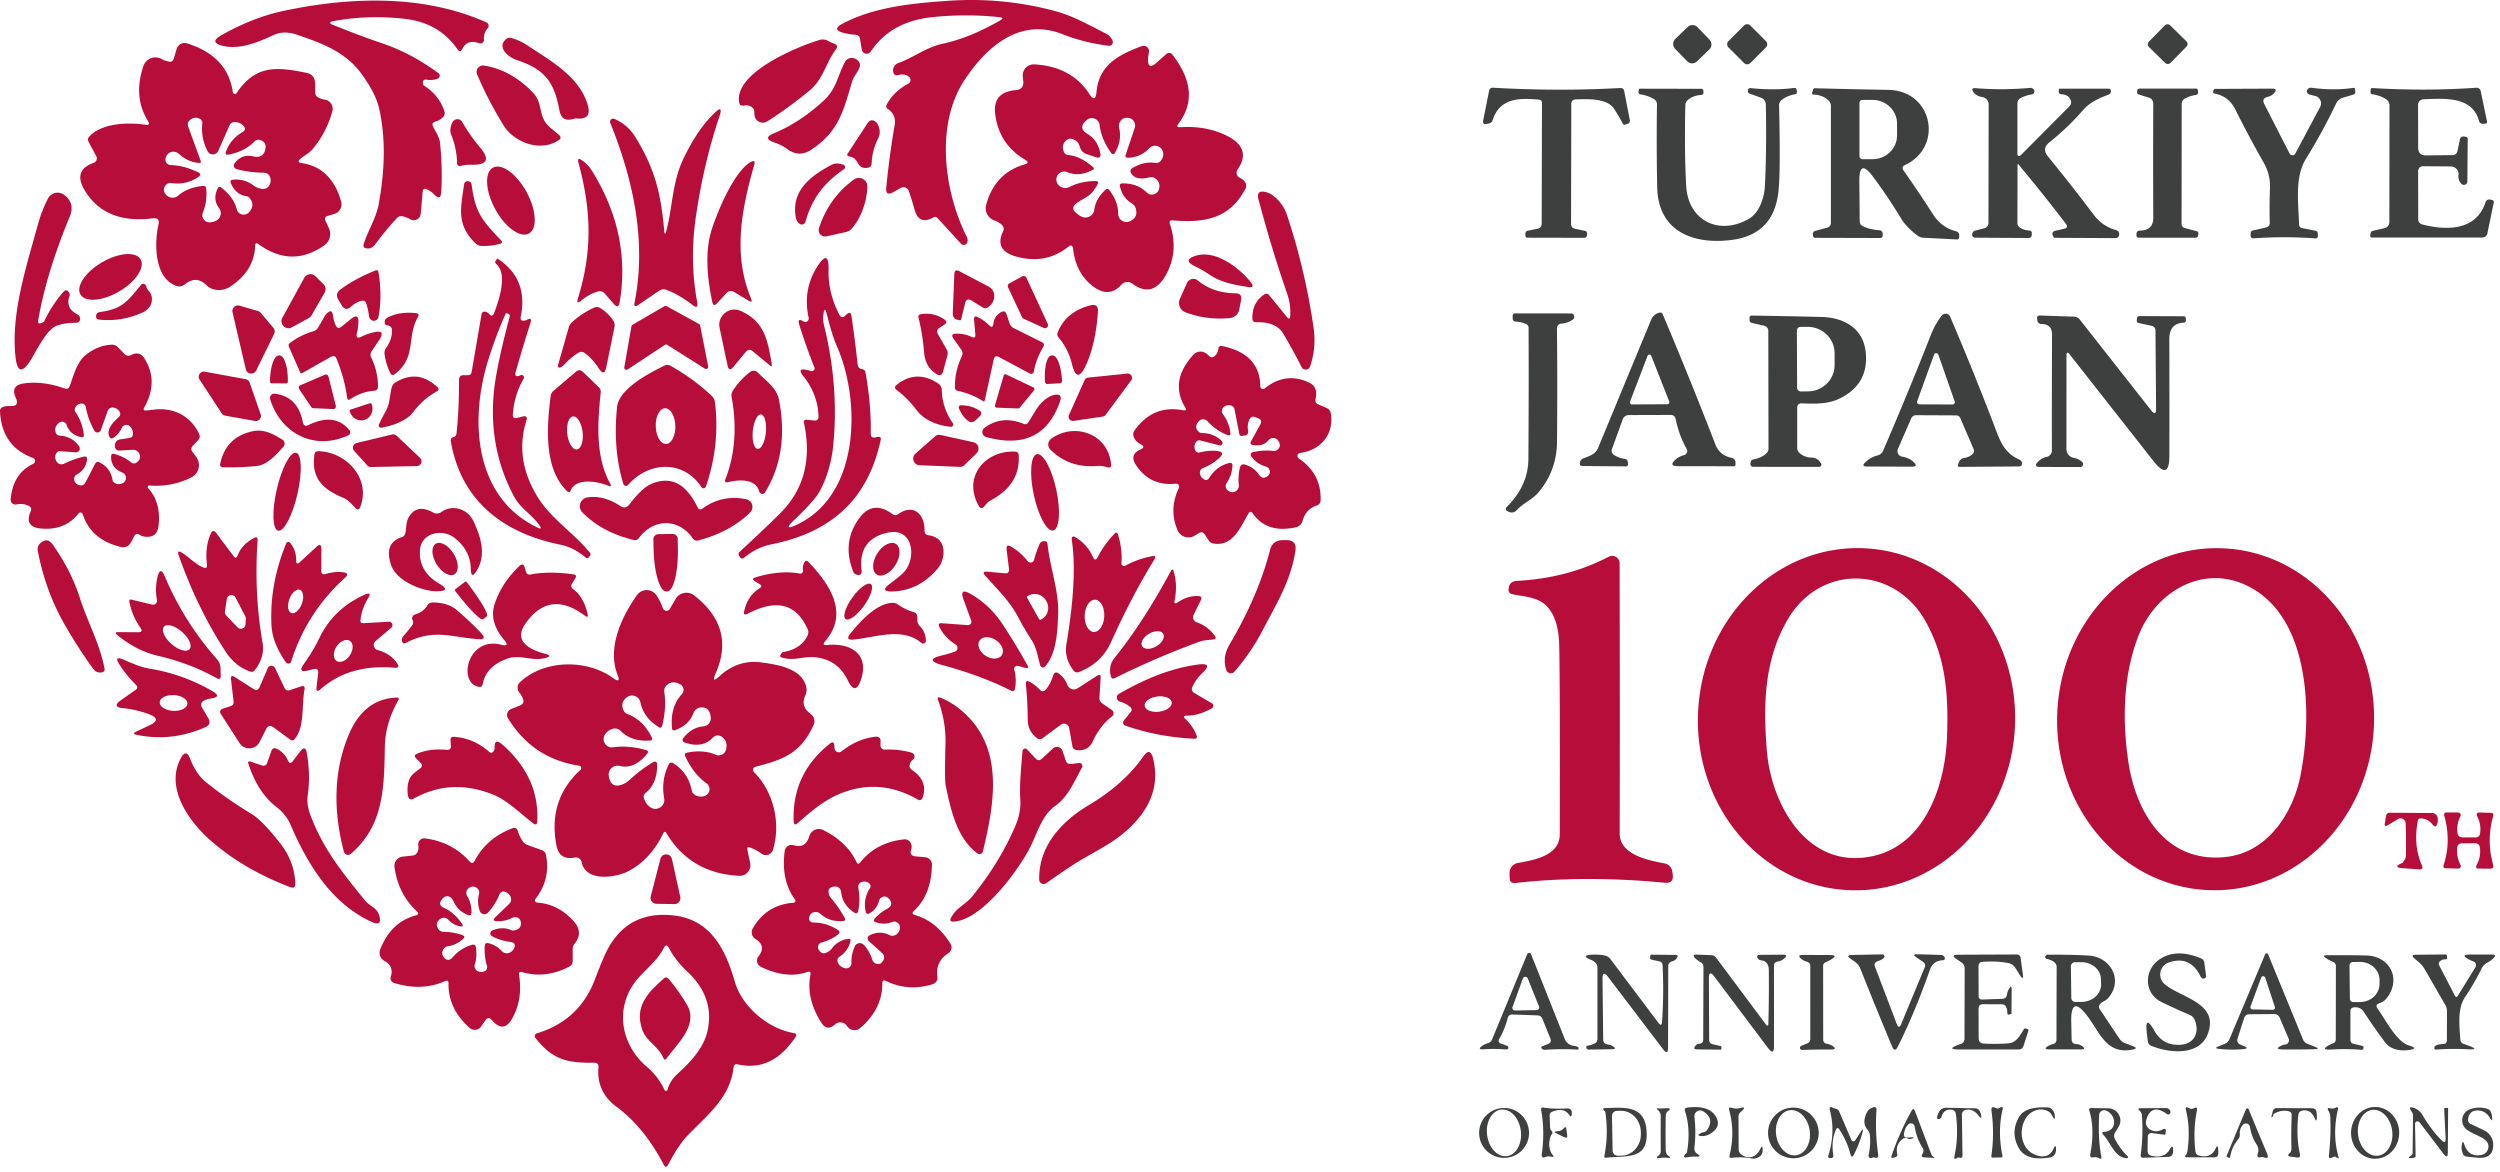 <svg xmlns="http://www.w3.org/2000/svg" width="399" height="187" fill="none"><path fill="#B70D3B" d="M52.89 3.435c-.21.04-.24.33-.04.41 2.64 1.09 5.34 2.11 8.09 3.05 3.41 1.15 6.19 2.72 9.03 4.77.33.24.26.74-.12.89a3.2 3.2 0 0 1-1.74.16c-.41-.07-.62.09-.63.5 0 .09.02.18.06.27.07.11.15.2.26.27 1.54 1.01 2.58 2.34 3.12 3.99.12.37.04.7-.24.97-.34.34-.74.57-1.21.7-.43.12-.54.38-.35.78.44.93 1.02 1.62 1.12 2.7.27 2.73.33 5.32.18 7.75-.06.97-.43 1.1-1.1.41-.35-.37-.75-.65-1.2-.85-.41-.19-.63-.06-.66.39l-.32 3.54c-.07.81-.97 1.28-1.67.86-.39-.23-.79-.39-1.21-.47-.37-.07-.69.03-.94.31a50.3 50.3 0 0 0-3.5 4.24c-.35.46-.8.65-1.35.56-.4-.07-.54-.3-.42-.69.7-2.2 1.97-4.1 2.38-6.32 1.06-5.69 1.09-10.77.1-15.22-.38-1.71-1.35-3.61-2.91-5.72-2.54-3.44-6.28-4.8-10.25-6.15-1.37-.47-2.6-.45-3.71.06-2.47 1.14-5.35 2.37-8.08 1.73-1.53-.36-1.61-.93-.24-1.71 3.01-1.7 6.37-3.12 9.83-3.86 10.74-2.29 22.44-2.67 32.49 1.83.34.15.44.6.2.88-.47.55-.68 1.17-.62 1.85.04.42-.38.74-.77.59-1.25-.46-2.14-.16-2.68.9-.23.46-.49.48-.78.06-1.95-2.82-4.75-4.44-8.4-4.86-3.88-.44-7.89-.33-11.72.43zm106.66-.69c-3.61-.39-7.25-.39-10.91.01-4.33.48-7.55 2.3-9.66 5.47-.4.6-1.33.39-1.44-.32l-.28-1.7c-.07-.41-.31-.63-.74-.66-.64-.03-1.28-.14-1.91-.31-1.28-.34-1.34-.82-.17-1.44 5.05-2.68 11.09-3.26 16.8-3.66 5.91-.42 11.67.14 17.29 1.67 2.84.78 5.43 2.27 8.04 3.59.47.25.81.62 1 1.12.16.41-.17.84-.61.79-2.6-.31-5.05-.93-7.36-1.84-3.75-1.49-7.35-.88-10.8 1.82-1.7 1.32-3.33 3.17-4.89 5.54-4.68 7.09-3.21 17.83.37 24.93.15.29.19.58.13.86a.6.6 0 0 1-1.03.28l-3.81-4.15a.424.424 0 0 0-.53-.08c-1.56.89-2.58.51-3.05-1.13-.31-1.07-.61-2.07-.92-3.01a.934.934 0 0 0-1.35-.52l-1.14.65c-.85.49-1.23.24-1.13-.74.33-3.35.77-6.66 1.34-9.95.19-1.09-.17-1.94-1.08-2.57-.29-.19-.34-.44-.17-.75.76-1.39 1.9-2.48 3.42-3.28a.67.67 0 0 0 .1-1.12c-.47-.36-1.04-.45-1.71-.26-.42.12-.68-.03-.78-.46-.16-.6.19-1.24.79-1.46 2.55-.92 4.38-2.49 7.07-3.08 2.93-.63 6-1.88 9.23-3.75.46-.27.42-.43-.11-.49zM91.5 18.975c-1.23.38-1.97-.07-2.21-1.34-.78-4.25-2.14-6.53-6.7-8.01-.77-.25-1.64-.77-2.09-1.45-.47-.69-.39-1.33.23-1.9a.88.88 0 0 1 .9-.21c.87.25 1.69.62 2.46 1.13 3.79 2.52 8.45 5.04 9.73 9.63.43 1.53-.15 2.22-1.73 2.09-.21-.02-.4 0-.59.06zm28.56-1.82a1.51 1.51 0 0 0-1.31-.31c-.45.09-.71-.08-.79-.53-.77-4.65 8.97-8.75 12.77-9.92 1.06-.33 1.43.25 2.37.56.53.18.63.5.3.95-1.67 2.24-1.96 4.71-4.26 6.6-2.26 1.85-4.48 3.47-6.67 4.86-.86.55-2-.03-2.06-1.05l-.03-.56a.821.821 0 0 0-.32-.6z"/><path fill="#B70D3B" d="M23.63 19.345c-1.62-2.63-1.86-5.58-.72-8.85a1.997 1.997 0 0 1 2.84-1.09c.39.21.81.36 1.25.43.37.06.61-.09.72-.45l.47-1.56c.21-.71.96-1.12 1.67-.9 4.33 1.35 6.77 3.96 7.3 7.81.04.29.42.38.59.13 3-4.44 6.22-4.26 11.11-3.25 1.78.36 1.39 1.84 1.45 3.17.01.36.18.62.51.79.31.16.64.27 1 .32.89.13 1.46 1.01 1.22 1.88-.63 2.28-1.69 4.3-3.19 6.07-.56.65-1.29.97-1.93 1.53-.4.35-.34.57.19.65 3.19.45 5.3 2.49 6.33 6.12.25.87-.25 1.77-1.12 2.02l-.97.27c-.47.13-.6.42-.39.85l.53 1.13c.46.95.16 2.1-.7 2.72-3.48 2.47-7 2.41-10.56-.19-.33-.24-.5-.16-.51.24-.07 2.64-1.36 4.8-3.87 6.49-.84.57-1.74.74-2.69.52-.45-.1-.84-.32-1.17-.65-1.1-1.1-2.26-1.15-3.49-.16-.41.33-.86.41-1.35.24-3.51-1.19-3.55-6.75-2.86-9.75.19-.79-.12-1.13-.92-1.03-5.09.64-8.73-.88-10.9-4.55-1.23-2.09-.73-3.52 1.48-4.31a.75.75 0 0 0 .41-1.07l-1.2-2.23c-.19-.35-.15-.67.14-.95 2.15-2.16 6.17-2.22 8.95-1.82.53.07.66-.12.38-.57zm8.05 8.88c-1.32.9-2.75 1.23-4.3.99-.38-.06-.69.06-.94.36-.36.43-.38.88-.05 1.36.47.7 1.45.83 2.08.27.97-.85 2.26-1.36 3.87-1.53.35-.04.55.12.58.47.12 1.37-.06 2.61-.53 3.73-.35.82.31 1.71 1.19 1.61 1-.11 1.55-.56 1.65-1.35.03-.32-.05-.61-.24-.88-.75-.97-.82-2.06-.21-3.26a.31.31 0 0 1 .47-.11c1.37 1.05 2.21 2.23 2.54 3.52.22.86 1.31 1.14 1.92.5.71-.75.76-1.51.13-2.3a.747.747 0 0 0-.49-.28c-1.15-.17-1.99-.86-2.51-2.09-.14-.33-.03-.51.32-.55 1.21-.13 2.31.17 3.28.9.39.29.82.47 1.27.54.71.11 1.18-.17 1.41-.85.06-.19.08-.38.07-.58-.06-.75-.47-1.13-1.23-1.14-1.42-.01-2.82-.2-4.21-.57a.572.572 0 0 1-.3-.92l.2-.25c.63-.78 1.67-1.12 2.65-.88 1.21.3 1.9-.12 2.07-1.27.1-.67-.18-1.11-.84-1.31-.35-.11-.66-.04-.92.23-1.03 1.06-2.4 1.76-4.11 2.09-.44.09-.58-.08-.43-.5.49-1.32 1.35-2.34 2.6-3.07.51-.3.56-.66.14-1.07-.38-.37-.84-.56-1.39-.55-.38.01-.65.19-.8.54l-1.78 4.04c-.32.74-1.36.77-1.72.05-.72-1.43-1-2.9-.83-4.43.03-.3-.12-.58-.39-.72-.55-.28-1.06-.23-1.54.16-.37.3-.47.67-.31 1.12l1.97 5.4c.09.27 0 .39-.28.36-1.17-.1-2.23-.58-3.18-1.44-.28-.25-.59-.37-.94-.35-.57.03-.96.35-1.17.96-.2.56.2 1.16.79 1.17 1.44.04 2.9.43 4.39 1.16.43.21.44.45.05.72zm156.68-7.92c2.8-.19 5.31.28 7.52 1.4 2.63 1.34 3.18 3.12 1.64 5.34a.908.908 0 0 0 .38 1.35c.35.15.63.39.84.72.19.29.21.66.05.97-2.48 4.8-6.5 5.52-11.62 5.09-.44-.04-.59.15-.45.57.96 2.91.75 5.61-.62 8.1-1.41 2.55-3.21 3.03-5.39 1.42-.54-.4-1.29-.32-1.73.17-1.41 1.59-3.06 1.56-4.95-.07-1.57-1.37-2.49-3.25-2.77-5.65-.07-.57-.32-.68-.77-.32-2.46 1.94-5.28 2.44-8.45 1.51-2.25-.67-2.9-2-1.95-3.99.18-.39.11-.73-.2-1.03a3.13 3.13 0 0 0-1.17-.69 2.076 2.076 0 0 1-1.33-2.51c.93-3.38 2.97-5.53 6.12-6.44.61-.17.65-.42.1-.75-2.75-1.61-4.34-4.01-4.77-7.2-.33-2.39.77-3.7 3.28-3.91.87-.07 1.27-.55 1.19-1.43l-.07-.76c-.11-1.07.77-1.98 1.85-1.92 3.95.23 6.87 1.8 8.76 4.71.66 1.01 1.04.92 1.15-.29.39-4.37 3.6-5.98 7.21-7.33.64-.24 1.29.32 1.16.99-.07.34-.12.68-.13 1.02-.07 1.27.38 1.49 1.33.64l1.5-1.33c.4-.36.77-.33 1.1.1 3.1 4.03 3.4 7.69.9 10.98-.3.39-.2.57.29.54zm-13.97 6.81c-1.42.77-2.77.89-4.04.36-1-.41-2.02.52-1.7 1.55.15.47.49.79 1.02.94.32.1.67.06.96-.09 1.22-.65 2.62-.97 4.2-.98.43 0 .54.19.33.56-.23.42-.5.82-.81 1.19-.81.98-1.99 1.2-2.86 2.09-.25.26-.27.67-.04.94.35.4.74.7 1.19.91.87.4 1.88-.16 2.01-1.11.16-1.2.76-2.27 1.81-3.21.2-.18.39-.16.56.05.96 1.2 1.44 2.47 1.44 3.8 0 .96.99 1.59 1.86 1.2.91-.41 1.22-1.08.95-2.02-.11-.38-.34-.67-.67-.87-.95-.57-1.56-1.44-1.85-2.62-.09-.36.05-.54.42-.54 1.57-.01 2.85.47 3.84 1.45.66.65 1.77.32 1.98-.58.16-.68-.02-1.22-.54-1.62-.31-.24-.66-.31-1.05-.2-1.04.27-2.35.34-2.92-.76a.534.534 0 0 1 .19-.69c1.25-.76 2.47-1.05 3.64-.87.45.07.81-.09 1.06-.48.33-.51.38-1.02.13-1.54-.39-.8-1.46-.96-2.07-.32-.91.96-2.03 1.47-3.38 1.52-.37.01-.5-.16-.38-.51l1.43-4.24c.26-.75-.26-1.54-1.05-1.62-.57-.06-1 .14-1.28.61-.19.31-.24.65-.15 1.02.32 1.36.08 2.7-.71 4.02-.12.19-.4.21-.53.02-1.08-1.5-1.71-3.01-1.89-4.54-.12-.94-1.2-1.41-1.96-.84-1.11.85-1.08 1.62.11 2.33 1.04.62 1.7 1.63 1.97 3.04.12.61-.12.82-.71.62l-1.44-.48c-.59-.19-.97-.6-1.13-1.21-.17-.65-.58-1.06-1.24-1.22a.966.966 0 0 0-.9.22c-.56.48-.7 1.08-.41 1.8.13.33.38.52.74.55 1.25.11 2.56.75 3.92 1.92.2.17.18.32-.05.45zm-42.97-11.02c2.08-1.91 2.21-3.84 3.38-6.11.28-.55.72-.79 1.33-.72.18.02.35.08.51.18.63.39.77.91.44 1.58-.37.74-.86 1.23-1.12 2.09-1.35 4.58-2.1 7.9-6.5 10.79-1.29.85-2.56.81-3.81-.11-.59-.44-1.27-.79-2.03-1.04-1.37-.46-1.39-.96-.05-1.51 2.72-1.13 5.34-2.84 7.85-5.15zm-55.27-4.21c-.31-.75.31-1.55 1.11-1.42 2.9.46 5.52 1.92 7.86 4.39 1.23 1.3.97 2.79 1.68 4.25.53 1.09 1.59 1.64 2.45 2.47.3.29.28.55-.06.78-2.88 1.97-7.12.43-8.83-2.36-1.67-2.73-3.08-5.44-4.21-8.11zm30.19 24.97c1.02-3.85.93-7.66 2.66-11.36 1.51-3.21 3.19-5.69 5.03-7.46.95-.92 1.22-.75.8.51-1.7 5.07-2.96 10.44-3.78 16.13-.67 4.65-.6 9.16.22 13.53.16.83-.09.98-.76.46-1.37-1.07-2.74-1.87-4.11-2.39-.43-.17-.84-.12-1.23.15l-3.31 2.25c-.51.35-.71.22-.59-.38 1.92-9.51-.1-19.36-3.87-28.68-.16-.41.25-.81.65-.64 1.41.59 2.54 1.58 3.39 2.96 3.24 5.28 4.05 9.23 4.57 14.89.05.63.16.64.33.03zm-29.77-13.38c1.67 1.95 1.22 2.89-1.35 2.82-.56-.02-1.1.04-1.62.17-.42.11-.64-.06-.65-.49a12.85 12.85 0 0 0-.95-4.5c-.26-.63-.08-1.52.29-2.07a.86.86 0 0 1 1.46.04c.92 1.56 1.86 2.9 2.82 4.03zm60.3 2.48c-.28-.56-.72-.89-1.33-.99-.33-.05-.4-.22-.22-.5l3.13-4.78c.37-.57.81-.64 1.34-.22.11.09.2.2.26.32.44.81.47 1.59.1 2.32-.63 1.22-.98 2.56-1.04 4.03a.68.68 0 0 1-.55.63c-.77.16-1.34-.11-1.69-.81zm-41.42 20.56c-.95.27-1.85.76-2.68 1.46-.57.47-.75.35-.53-.36 2.37-7.65 2.1-14.15.09-21.62-.18-.66.01-.79.57-.4.63.44 1.15.98 1.55 1.62 4.19 6.73 5.68 13.74 4.45 21.04-.13.74-.44.83-.93.26l-1.49-1.7c-.26-.29-.66-.41-1.03-.3zm20.52.24-1.55 1.67c-.37.4-.62.33-.73-.2-1.03-4.75-1.06-8.64-.07-11.69.84-2.59 3.52-9.23 6.23-10.69.51-.27.68-.13.53.43-2.04 7.2-3.45 14.31-.51 21.38.21.51.08.62-.39.34l-2.34-1.41a.93.93 0 0 0-1.17.17zm18.72-19.74c-3.18 2.15-5.13 4.73-6.13 8.37-.11.41-.59.58-.93.34-.33-.23-.53-.54-.6-.93-.82-4.22 2.14-6.61 5.65-8.47.45-.23.91-.29 1.4-.17l.47.11c.35.08.44.55.14.75zm3.74 2.76c-.04 2.14-.94 5.03-2.54 6.76-.23.25-.52.42-.85.49l-3.14.7a1.02 1.02 0 0 1-1.19-1.31c1.07-3.26 2.93-5.85 5.58-7.76.9-.65 2.16.01 2.14 1.12zm-63.16-.31c.56 4.22 1.42 5.49 4.68 8.87.27.27.22.46-.15.57-.94.27-1.92.38-2.95.35-.37-.01-.68-.15-.94-.4-3.16-3.04-2.35-5.79-1.83-9.46.05-.31.23-.47.55-.47.37 0 .59.18.64.54zM6.7 51.505c.08-.04.16-.08.24-.11.05-.02.09-.06.11-.11.81-1.71 1.82-3.27 3.04-4.67.33-.39.64-.37.92.05.12.18.15.37.08.57-.45 1.29-.04 2.26 1.21 2.91.35.18.51.46.48.83-.03.31-.28.54-.59.54-1.07-.01-2.06.12-2.96.4-1.83.55-3.44 4.2-4.42 5.7-1.28 1.96-2.05 1.78-2.32-.55-.8-6.95 1.7-14.43 3.58-21.31.39-1.41.92-2.77 1.59-4.07a1.73 1.73 0 0 1 2.53-.62c1.24.87 1.52 2.08.96 3.45-2.22 5.4-4.08 10.92-5.04 16.55-.09.54.1.69.59.44zm199.22-1.1c.07-1.22-.1-2.4-.49-3.54-1.64-4.71-3.16-9.71-4.57-15.02-.28-1.04.11-1.44 1.16-1.19.38.09.72.24 1.03.46 1.15.83 1.95 1.95 2.4 3.34a104.06 104.06 0 0 1 4.21 17.94c.29 2.09.1 4.12-.57 6.09-.21.63-1.08.68-1.37.09-.88-1.77-1.86-3.55-2.94-5.36-.9-1.5-2.66-1.83-4.29-1.79-.4.01-.6-.18-.61-.57-.04-1.72.6-3.01 1.91-3.86.29-.19.55-.15.78.13l2.81 3.45c.33.41.51.36.54-.17z"/><path fill="#B70D3B" d="M193.01 43.815c-.71-.48-1.45-.91-2.22-1.28-1.46-.7-1.42-1.28.13-1.74 3.1-.92 6.86 1.92 8.7 4.24.51.65.36.9-.45.77-2.17-.35-4.29-.71-6.16-1.99zm-63.51 15.39c.33.07.6-.25.48-.56-.92-2.31-1.73-4.59-2.42-6.84-.23-.75-.02-.92.65-.52.11.07.23.1.36.09a.54.54 0 0 0 .49-.66c-.65-3-.19-5.72 1.37-8.16 1.27-1.98 1.87-1.8 1.81.55-.07 2.41.51 4.79 1.73 7.14.23.45.53.5.9.16l.23-.22c.44-.41.71-.32.8.28.39 2.67.72 5.24.98 7.72.05.41.27.65.68.72.33.05.52.23.58.56.61 3.43.89 6.67.83 9.71-.01.55.25.76.79.62.11-.03.22-.05.33-.07.39-.06.55.1.47.49-.71 3.3-1.89 6.12-3.54 8.46-3.01 4.24-7.65 6.97-13.91 8.2-1.55.31-3 1.02-4.37 2.15-.23.19-.43.16-.6-.07l-.17-.22a.49.49 0 0 1 .06-.65c3.19-2.95 5.38-5.04 6.59-6.27 3.69-3.74 4.93-8.5 3.7-14.29-.08-.39.08-.57.48-.53l1.17.12c.45.04.67-.17.66-.62-.05-2.37-.87-4.54-2.45-6.51-.69-.87-.5-1.19.59-.94l.73.16zm.52 20.37c-.86 1.03-1.88 2.1-3.05 3.21-1.61 1.51-1.43 1.77.54.79 9.78-4.89 9.82-19.67 6.12-28.17-.73-1.69-1.18-3.32-1.63-5.11-.29-1.13-.49-1.11-.6.05-.05.51-.02 1.02.1 1.51 1.65 6.67 2.13 13.21 1.44 19.63-.29 2.68-1.39 6.25-2.92 8.09zm-47.46-12.88.81-.21c.62-.17.83.06.64.67-1.27 3.99-.71 8 1.7 12.01 2.17 3.63 5.78 5.77 8.46 9.08.11.15.11.29 0 .44l-.19.26c-.12.16-.35.18-.5.05-1.27-1.09-2.62-1.78-4.07-2.07-9.06-1.83-15.84-6.97-17.46-16.51-.06-.33.07-.55.4-.64.31-.09.48-.3.51-.61.28-2.57.41-5.4.4-8.5-.01-.53.26-.8.79-.79l.59.01c.37 0 .58-.18.64-.54l1.56-9.1c.07-.45.32-.6.75-.46.19.07.35.17.48.32.34.39.6.35.79-.14.76-2.01 2.2-6.19.36-7.81-.22-.19-.24-.4-.05-.63l.17-.21c.03-.04.06-.05.11-.02 3.27 2.17 4.49 5.25 3.66 9.24-.1.5.1.71.61.64.13-.01.26-.06.38-.13.57-.32.76-.17.57.45-.83 2.63-1.62 5.24-2.36 7.81-.2.7.06.9.77.59.15-.07.29-.05.41.05.17.15.19.31.08.5-1 1.72-1.57 3.61-1.72 5.66-.04.53.2.72.71.59zm-1.5-16.64-.26-.08c-.04-.01-.07 0-.08.04a68.923 68.923 0 0 0-2.9 7.77c-2.86 9.45-2.09 21.59 7.95 26.41.59.29.69.16.31-.37-1.28-1.81-2.99-2.6-4.1-4.7-3.14-5.94-4.05-12.47-2.72-19.59.48-2.6 1.17-5.59 2.08-8.96.07-.27-.03-.44-.28-.52zm-23.4-2.04c-.61.17-1.14.47-1.6.9-.61.57-1.13.5-1.56-.23l-.5-.86c-.37-.63-.26-1.16.31-1.6 1.5-1.14 3.37-2.16 5.62-3.06.27-.11.43-.01.48.28.41 2.55.41 4.92 0 7.1-.06.32-.24.53-.55.62-.25.08-.48.02-.69-.17a.76.76 0 0 1-.27-.52c-.09-.69-.23-1.37-.44-2.03-.13-.4-.39-.54-.8-.43zm96.37.4-.62 2.51c-.03.16-.13.22-.3.18l-.35-.09a.917.917 0 0 1-.7-.93l.25-6.33c.02-.59.29-.74.81-.47l4.57 2.4c.73.38 1.05.98.98 1.8-.06.59-.38 1.1-.95 1.54-.29.22-.58.23-.89.04l-1.74-1.08c-.55-.35-.91-.2-1.06.43zm-108.97 2.31 3.5-6.38a1.12 1.12 0 0 1 1.77-.27l1.29 1.27c.37.36.44.92.19 1.36l-2.09 3.64c-.11.18-.26.32-.44.42l-2.7 1.48c-.98.53-2.06-.54-1.52-1.52zm118.07-.09-2.24-4.77a.487.487 0 0 1 .21-.64l2.04-1.11c.25-.14.56-.03.68.22l3.4 7.35a.49.49 0 0 1-.65.65l-3.2-1.47a.487.487 0 0 1-.24-.23zm25.18-2.94 1.13-2.53c.31-.67 1.17-.87 1.74-.4 1.61 1.34 3.6 2.02 5.98 2.04.75.01 1.06.38.91 1.11l-.29 1.5a1.68 1.68 0 0 1-1.5 1.35c-2.5.23-4.86-.08-7.08-.92a1.598 1.598 0 0 1-.89-2.15zm-164.65-1.37c1.1 1.16.56 2.88-.8 3.5-2.33 1.07-4.71 1.46-7.12 1.17-.25-.03-.39-.17-.4-.42-.03-.45.17-.7.6-.77 3.58-.49 4.37-1.69 6.53-4.29.25-.31.51-.31.77-.01.06.07.1.16.12.26.05.21.15.4.3.56zm150.32 2.42c.9-.24 1.32.1 1.25 1.03-.25 3.51-.91 6.38-1.96 8.61-.94 1.97-1.66 1.9-2.17-.23-.39-1.64-1.11-3.07-2.16-4.3-.2-.23-.24-.5-.13-.79.85-2.19 2.57-3.63 5.17-4.32zM39.23 58.935l-2.12-9.1a.892.892 0 0 1 1.12-1.05l2.96.86c.17.05.32.15.43.29l2.02 2.4c.22.27.27.64.11.96l-2.86 5.83c-.37.75-1.48.62-1.66-.19zm53.05-2.62c-.83.53-1.57 1.15-2.21 1.86-.13.15-.28.27-.44.37-.3.18-.49.17-.56-.02a.424.424 0 0 1-.01-.25l1.71-6.01c.09-.32.25-.59.5-.82 1.06-.97 2.23-1.74 3.51-2.33.36-.17.71-.14 1.05.07.84.53 1.52 1.18 2.03 1.95.22.33.29.68.21 1.07l-1.31 6.42c-.21 1.02-.6 1.09-1.16.21-.63-.98-1.38-1.81-2.27-2.48-.34-.25-.69-.27-1.05-.04zm13.83-1.27-5.93 3.92a.35.35 0 0 1-.54-.35l1.14-6.54c.02-.1.08-.19.17-.24l5.1-2.97c.1-.06.24-.06.34 0l5.18 2.85c.09.05.15.14.17.24l1.29 6.52c.06.3-.27.53-.53.36l-6.01-3.8a.35.35 0 0 0-.38.01zm12.93 1.11-1.98 2.39c-.48.59-.8.51-.95-.24l-1.26-5.97c-.4-1.93 1.54-3.51 3.35-2.72 3.89 1.71 4.34 4.83 4.98 8.55.05.31-.04.37-.29.17l-2.76-2.28c-.4-.33-.76-.29-1.09.1zm-61.34-2.43c.61-.3 1.25-.53 1.94-.69 1.34-.31 1.63.11.86 1.26l-1.2 1.8c-.2.31-.22.62-.06.95.75 1.55 1.11 3.12 1.08 4.73-.01.31-.24.57-.55.59-1.33.08-2.61.52-3.84 1.33-.31.21-.48.13-.53-.24-.26-1.99-.82-4.06-1.69-6.2-.18-.44-.48-.54-.89-.31l-4.58 2.6c-.15.09-.26.05-.33-.11l-1.81-4.11a.448.448 0 0 1 .13-.54c1.11-.87 2.36-1.5 3.75-1.9.35-.1.62-.31.81-.63l1.04-1.81c.13-.23.31-.43.53-.59.25-.19.44-.23.55-.1.11.12.18.26.21.43.08.65.23 1.22.45 1.72.21.49.53.56.94.23l1.52-1.24c.83-.67 1.22-.48 1.17.58-.03.58-.1 1.14-.23 1.67-.17.73.07.92.73.58zm100.84-2.03c.11-.91.55-1.54 1.3-1.91.39-.19.65-.07.79.34l.5 1.49c.11.32.34.59.64.74l4.52 2.26c.34.17.41.41.22.73-.77 1.33-1.28 2.66-1.51 3.97-.05.29-.37.44-.62.31l-4.94-2.64c-.45-.24-.73-.11-.84.39l-1.44 6.54c-.03.12-.16.17-.26.11-1.27-.8-2.61-1.35-4.03-1.64-.3-.07-.45-.25-.46-.56-.04-1.66.32-3.31 1.09-4.95.18-.38.15-.74-.09-1.08l-1.24-1.75c-.35-.51-.22-.77.4-.79.87-.03 1.71.15 2.51.52.43.21.63.07.58-.41l-.2-2.34c-.05-.49.15-.63.6-.41.7.35 1.3.78 1.81 1.3.38.39.6.32.67-.22zm-96.72.23c-.27-.04-.41-.19-.42-.46-.03-.33.11-.58.4-.74 1.23-.69 2.76-.94 4.58-.75.42.05.53.26.32.63-1.85 3.25-.17 6.39-3.67 9.09-.32.25-.57.2-.75-.17-.47-.98-.77-1.98-.9-3.01-.05-.36.03-.69.24-.98.63-.87.94-1.79.95-2.74.01-.51-.24-.8-.75-.87zm87.88 1.41 1.38 2.42c.18.32.22.66.12 1.02l-.73 2.67c-.1.37-.52.54-.85.35-1.29-.75-2-1.92-2.13-3.52-.16-1.94-.46-3.8-.89-5.59-.07-.3.04-.48.35-.53 1.38-.23 2.63.04 3.76.82.43.29.42.58-.01.86l-.74.47c-.41.27-.5.61-.26 1.03zM23.86 77.485c-.24-.02-.38.27-.21.44 1.4 1.51 1.95 3.53 1.64 6.07-.15 1.23-.84 1.78-2.07 1.67-.33-.03-.66-.13-.97-.32-.35-.21-.63-.14-.82.23l-.5.93c-.37.7-.95.96-1.72.77-3.13-.76-5.13-2.5-6.01-5.21-.1-.3-.49-.37-.67-.12-1.43 1.85-3.45 2.65-6.06 2.4-1.75-.17-2.28-1.08-1.58-2.72.18-.41.07-.72-.34-.91-.61-.28-1.25-.35-1.92-.21a.773.773 0 0 1-.93-.83c.25-2.75 1.45-4.63 3.6-5.65.41-.19.38-.78-.04-.94-3.32-1.21-5.07-3.68-5.26-7.43-.01-.37.16-.61.52-.72.37-.11.75-.15 1.14-.13.99.04 1.28-.39.87-1.29-.61-1.33-.2-2.1 1.22-2.31 2.02-.3 4.21-.04 6.56.79.41.14.68.01.83-.4.59-1.64 1.13-3.76 2.48-4.88 1.27-1.05 2.66-1.62 4.16-1.7.42-.03.77.11 1.06.42l.98 1.02c.33.35.7.41 1.13.2.89-.45 1.58-.27 2.09.53 1.55 2.44 1.55 5.06-.02 7.86-.19.35-.09.5.3.47.35-.03.72-.07 1.1-.12 3.23-.46 6.02 1 7.35 3.84.18.37.13.71-.15 1.02l-.86.93c-.27.29-.29.6-.05.92l.6.81a2.19 2.19 0 0 1-.79 3.29c-2.13 1.05-4.35 1.47-6.66 1.28zm-5.66-5.04c1.11.29 2 .74 2.69 1.33.26.23.54.26.83.09.45-.25.66-.61.62-1.09-.05-.58-.56-1.02-1.14-.99l-2.11.12c-.39.02-.64-.16-.73-.54a.98.98 0 0 1 .06-.67c.12-.3.4-.51.72-.56l1.51-.23c.34-.05.53-.24.56-.58.05-.47-.1-.89-.45-1.26a.811.811 0 0 0-1.33.23c-.29.65-.71 1.17-1.28 1.55-.33.22-.57.15-.72-.21-.5-1.18.77-2.39 1.55-3.09.24-.21.28-.57.11-.84-.25-.38-.58-.6-1.01-.66a.824.824 0 0 0-.89.54l-1.1 3.06c-.16.46-.79.51-1.03.09-.67-1.19-1.13-2.45-1.37-3.78a.67.67 0 0 0-.72-.55c-.37.03-.66.21-.89.52-.21.3-.21.6 0 .9.71 1.02 1.14 2.2 1.3 3.55.04.33-.1.46-.42.39-1.18-.24-1.96-.89-2.34-1.96a.753.753 0 0 0-1.16-.35c-.55.41-.75.92-.59 1.52.09.34.31.52.66.55 1.33.09 2.36.65 3.09 1.7.3.43-.03 1.01-.55.97l-2.51-.19a.58.58 0 0 0-.53.27c-.28.43-.29.88-.03 1.35.24.43.78.6 1.23.38 1.03-.51 2.08-.88 3.14-1.12.39-.09.57.07.52.47-.13 1.05-.66 1.83-1.61 2.36-.32.17-.47.44-.44.81.03.35.21.62.56.8.57.3 1 .16 1.29-.41l1.45-2.83c.19-.37.46-.46.83-.25 1.13.61 1.79 1.52 1.98 2.73.04.27.23.49.48.59.46.18.88.14 1.26-.11.62-.41.53-1.35-.16-1.62-1.25-.5-1.85-1.38-1.79-2.65.02-.29.17-.4.46-.33zm170.94-7.45c-1.66-2.76-1.24-5.53 1.26-8.31.78-.85 1.83-.7 2.53.1.23.27.63.3.9.07.36-.3.56-.69.61-1.16.05-.39.26-.54.65-.46 4 .84 6.02 2.98 6.06 6.43 0 .35.41.55.69.33 2.27-1.82 4.66-2.12 7.18-.89 1.02.5 1.18 1.53.95 2.54-.1.43.05.74.46.91l1.29.56c.37.16.6.44.67.84.57 3.34-1.59 5.91-4.91 6.34-.43.06-.56.62-.2.87 2.41 1.63 3.58 3.85 3.49 6.68-.01.43-.22.71-.63.84-1.15.38-1.9 1.2-2.25 2.45-.14.51-.55.9-1.07 1.02-3.08.68-5.37-.05-6.86-2.19-.25-.37-.5-.36-.73.03-1.27 2.19-2.47 5.25-5.54 4.76a1.17 1.17 0 0 1-.77-.49l-.66-.99c-.25-.35-.55-.42-.92-.19l-.68.41c-.98.6-2.27.19-2.72-.87-.95-2.22-.88-4.47.21-6.75a.476.476 0 0 0-.48-.68c-2.73.29-4.84-.69-6.33-2.92-.77-1.15-.55-1.99.65-2.52.64-.29.64-.58.01-.89-.52-.25-.87-.64-1.06-1.16-.13-.36-.09-.7.14-1.02 1.97-2.75 4.54-3.82 7.72-3.21.47.09.59-.07.34-.48zm5.46 6.08-3-.77c-.29-.07-.52 0-.7.23-.23.3-.31.65-.23 1.06.1.53.41.72.93.59.83-.21 1.67-.29 2.5-.23 1.09.09 1.23.49.41 1.22-.72.65-1.57 1.16-2.54 1.54-.3.12-.49.42-.47.75.03.45.24.79.63 1.02.35.21.63.14.85-.2.79-1.27 1.85-2.06 3.19-2.38.37-.09.55.05.53.44-.05.97-.36 1.89-.94 2.78-.25.38-.15.9.22 1.16.49.34.92.36 1.31.07.33-.25.47-.57.43-.98-.11-.97-.04-1.91.2-2.84a.57.57 0 0 1 .7-.41c.99.27 1.76.82 2.33 1.66.35.51.78.6 1.29.25.39-.27.52-.6.38-1-.1-.3-.3-.49-.61-.58-.96-.27-1.73-.81-2.32-1.63a.414.414 0 0 1 .24-.65c1.11-.26 2.2-.33 3.29-.21.27.03.51-.04.71-.22.41-.37.44-.83.1-1.38a.97.97 0 0 0-1.58-.1c-.55.69-1.37.94-2.47.76-.39-.07-.49-.27-.3-.62l1.47-2.67c.25-.45.13-.77-.34-.97l-.38-.16c-.49-.22-.85-.08-1.06.42-.23.54-.29 1.1-.18 1.68.09.49-.12.76-.61.82l-.36.05a.37.37 0 0 1-.42-.3l-.77-3.93a.775.775 0 0 0-.48-.6c-.36-.15-.74-.11-1.14.14-.42.26-.52.82-.23 1.22a6.08 6.08 0 0 1 1.18 2.92c.05.43-.12.56-.52.39-1.26-.53-2.3-1.26-3.13-2.19-.36-.41-1-.41-1.37 0-.57.62-.58 1.18-.01 1.69.15.13.33.2.53.2 1.25.01 2.3.44 3.14 1.27.3.3.01.8-.4.69zm-151.23-9.9c-.15 0-.27-.12-.27-.27v-.13c.02-2.24.65-4.06 1.41-4.05h.1c.76.01 1.35 1.83 1.33 4.07v.13c0 .15-.12.27-.27.27l-2.3-.02zm123.81.11a.38.38 0 0 1-.4-.35l-.01-.15c-.12-2.19.33-4 1.02-4.04l.22-.01c.69-.04 1.35 1.7 1.48 3.89l.01.15a.38.38 0 0 1-.36.4l-1.96.11z"/><path fill="#B70D3B" d="M111.95 77.745c-2.85-4.37-8.43-4.13-11.7-.35-.23.26-.66.17-.76-.16-1.13-3.69-1.46-7.78-1.01-12.25.29-2.94 5.11-5.43 7.63-6.66.27-.13.59-.12.85.03 2.45 1.36 4.65 2.96 6.61 4.8.3.27.48.64.53 1.03.57 4.51.09 9-1.44 13.47-.11.31-.53.37-.71.09zm-5.64-6.891c.86-.029 1.52-1.329 1.47-2.898-.05-1.57-.79-2.83-1.649-2.8-.861.03-1.521 1.33-1.47 2.898.049 1.571.789 2.831 1.649 2.8zm-66.47-9.799 1.76 5.06c.2.59-.3 1.18-.92 1.07l-4.75-.85a.813.813 0 0 1-.54-.36l-3.54-5.4c-.4-.6.12-1.38.83-1.25l6.53 1.19c.29.06.53.26.63.54zm57.23 16.47c-1.61-.7-5.11-1.3-5.94.68-.15.38-.38.43-.67.14-3.72-3.65-3.17-10.35-2.58-15.11.04-.35.19-.63.46-.86l3.58-3.05c.39-.33.76-.32 1.12.03l2.54 2.45c.22.21.33.51.3.81-.52 4.91-.86 10.28 1.5 14.56.24.43.14.54-.31.35zm-5.005-5.797c.675-.083 1.085-1.323.917-2.774-.172-1.459-.852-2.569-1.526-2.491-.676.082-1.086 1.322-.917 2.774.171 1.458.851 2.568 1.526 2.49zm29.115 6.727c-.57-2.13-3.38-1.92-4.92-1.51-.49.13-.65-.05-.46-.52 1.52-3.94 1.84-8.31.96-13.12-.05-.31 0-.61.17-.88.74-1.2 1.69-2.23 2.84-3.09a.87.87 0 0 1 1.14.09c1.19 1.19 3.05 2.52 3.39 4.26 1.13 5.73.39 10.69-2.2 14.9-.23.38-.8.3-.92-.13zm-.254-6.813c.574.053 1.164-1.127 1.31-2.646.144-1.52-.206-2.79-.781-2.848-.575-.053-1.165 1.127-1.31 2.647-.145 1.52.205 2.79.781 2.847zM49.67 64.965l-1.92-2.87c-.15-.21-.06-.5.17-.6l3.94-1.69c.23-.1.5.03.56.28l1.18 4.69a.41.41 0 0 1-.41.51l-3.19-.14a.442.442 0 0 1-.33-.18zm109.13-.3 1.38-4.7c.05-.18.26-.28.43-.19l4.31 2.05c.18.09.24.32.11.48l-2.29 2.78a.28.28 0 0 1-.25.11l-3.4-.13c-.2-.01-.35-.21-.29-.4zm21.74-3.96-4.08 5.51c-.11.15-.27.24-.45.27l-4.68.69a.68.68 0 0 1-.72-.95l2.5-5.56c.1-.22.31-.38.55-.4l6.27-.64c.58-.06.96.6.61 1.08zM61.5 65.745c.78-1.35.65-2.5 1.02-3.91.1-.34.31-.63.61-.81 2.37-1.44 4.6-1.19 6.67.75.29.27.26.51-.09.7-1.48.82-2.7 1.88-3.66 3.18-1.14 1.55-3.33 2.25-5.16 2.61a.37.37 0 0 1-.41-.52c.31-.69.65-1.35 1.02-2zm90.58 1.81a.36.36 0 0 1-.33.56c-2.06-.19-4.22-1-5.49-2.7a15.97 15.97 0 0 0-3.17-3.19c-.33-.25-.34-.51-.01-.78 2.09-1.7 4.3-1.78 6.65-.25.36.23.57.63.58 1.05.03 1.87.62 3.64 1.77 5.31zm-103.75-.19c.11.56.42.71.93.46 2.79-1.36 4.97-1.07 6.54.86.21.25.12.64-.18.78-5.45 2.53-10.81-.27-12.5-5.74-.15-.48.24-.95.74-.89 2.45.3 3.94 1.81 4.47 4.53zm115.84-.01c.4-.68.83-1.38 1.29-2.11.56-.87 1.29-1.55 2.11-1.97.22-.11.46-.2.71-.25.9-.17 1.2.17.9 1.04-1.88 5.45-5.81 7.34-11.8 5.68a.82.82 0 0 1-.27-1.45c1.85-1.38 3.93-1.6 6.22-.66.36.15.64.05.84-.28zm-105.13-3c.11-.04.24.03.28.14l.03.11c.33 1.01-.18 2.09-1.14 2.4l-.02.01c-.96.31-2.01-.26-2.34-1.27l-.03-.1c-.04-.12.02-.24.14-.28l3.08-1.01zm94 .78c-.09-.22.07-.45.3-.45 1.05-.01 2.05.26 2.99.83.31.18.36.6.11.85l-.69.68c-.42.41-.86.44-1.32.07-.59-.47-1.06-1.13-1.39-1.98zm-111.96 9.22c-1.6.18-3.42.26-5.45.23-.4-.01-.56-.21-.48-.6.62-2.86 2.36-4.58 5.23-5.17 1.77-.36 3.26.47 4.69 1.35.39.24.47.77.17 1.12-1.03 1.18-2.58 2.89-4.16 3.07zm134.12.01c-3.07.26-5.6-.62-7.58-2.63-.48-.49-.41-1.3.15-1.71 3.67-2.67 9.13-.85 9.56 4.11.04.42-.14.57-.55.45-.49-.15-1.08-.26-1.58-.22zm-116.58-.08-2.1-2.33a.765.765 0 0 1 .39-1.25l5.67-1.36c.25-.06.51.01.7.18l3.76 3.55c.49.46.17 1.29-.51 1.31l-7.33.15a.712.712 0 0 1-.58-.25zm94.55.23-6.41-.27c-.95-.04-1.36-1.21-.66-1.84l3.12-2.75c.25-.22.59-.31.92-.23l5.21 1.15c.81.18 1.1 1.19.5 1.78l-1.91 1.86c-.2.21-.48.31-.77.3zm-98.35 4.95c-3.16-1.31-5.2-3.02-4.63-6.94.05-.35.25-.52.6-.51 4.42.06 8.48 4.34 6.7 8.91-.17.43-.42.49-.75.16-.58-.56-1.15-1.31-1.92-1.62zm103.32.38c-.5.26-.7.58-1.06.99-.33.37-.61.34-.86-.08-2.63-4.59.96-8.89 5.78-8.68.37.01.56.2.58.57.21 3.1-1.27 5.5-4.44 7.2z"/><path fill="#B70D3B" d="M112.14 81.155c2.07-1.51 4.39-2 6.95-1.48.99.2 1.34 1.42.62 2.13-2.13 2.08-4.89 3.56-8.27 4.45-.36.09-.65-.01-.86-.32-2.3-3.28-6.28-3.21-8.63-.04-.21.28-.48.38-.81.29-3.4-.83-6.13-2.3-8.19-4.4a1.42 1.42 0 0 1 .8-2.4c1.71-.26 3.48.2 5.29 1.39.53.34.98.26 1.37-.23.96-1.19 2.21-2.78 3.68-3.37 3.62-1.44 5.75.77 7.24 3.78.19.39.46.45.81.2zm-41.71.57c1.75-1.28 4.18-.52 5.1 1.39 1.21 2.51 2.07 5.33.64 7.83-.66 1.16-1.01 1.07-1.04-.26-.05-1.9-.91-3.51-2.59-4.84-1.92-1.51-5.34-.85-5.52 1.99-.14 2.26.88 4.03 3.06 5.3 1.37.8 1.26 1.21-.33 1.23-2.23.04-6.41-1.54-7.32-4.16-.82-2.36-.24-3.86 1.74-4.5.27-.09.46-.31.52-.59.15-.76.12-1.76.49-2.46.85-1.57 2.17-1.85 3.96-.85.41.23.91.19 1.29-.08zm77.79 3.71c2.98.37 2.8 3.74 1.38 5.38-2.01 2.33-4.42 3.53-7.23 3.58-1.34.02-1.47-.37-.4-1.18.66-.49 1.31-1.01 1.94-1.55 2.52-2.14 1.99-7.53-2.15-6.67-3.25.68-4.67 2.72-4.25 6.13.05.45-.14.66-.59.63-.37-.02-.62-.21-.76-.56-1.22-3.12-.89-5.96 1-8.52 1.44-1.95 3.21-2.15 5.31-.61.28.21.56.21.85.01 2.5-1.78 4.27 0 4.24 2.6-.01.45.21.71.66.76zm-115.19 4.68c-.23-1.89-.02-3.54.61-4.95.23-.52.52-.55.87-.09l2.77 3.68c.26.35.47.32.63-.08.47-1.2 1.34-2.13 2.61-2.8.43-.23.62-.1.59.38-.39 5.63-.12 11.09.8 16.37.25 1.45-.15 2.89-1.22 4.31-.2.27-.46.35-.77.24-1.57-.55-2.86-1.58-3.85-3.09-3.01-4.57-5.53-9.72-7.54-15.43-.23-.65-.05-.79.53-.43 1.1.68 2.21 1.91 3.4 2.34.44.17.63.02.57-.45zm4.56 5.25c-.34-.63-1.29-.47-1.39.24l-.3 1.99c-.03.23.04.46.2.62l1.81 1.91a.74.74 0 0 0 1.27-.47l.06-.9a.663.663 0 0 0-.09-.39l-1.56-3z"/><path fill="#B70D3B" d="M107.33 85.215c.45-.01.82.34.83.79l.03 1.45c.08 3.81-.69 6.92-1.72 6.94h-.14c-1.04.02-1.94-3.05-2.02-6.86l-.03-1.45c-.01-.45.35-.82.79-.83l2.26-.04zm72.28 5.06c1.37-.74 2.8-1.24 4.28-1.51.5-.09.62.08.35.52-2.43 3.95-4.73 8.34-6.9 13.16-1.02 2.27-2.73 3.88-5.14 4.81a.76.76 0 0 1-.88-.25c-.99-1.33-1.37-2.7-1.13-4.13 1.19-7.05 1.48-12.59.88-16.61-.09-.65.14-.8.69-.45 1.19.75 2.08 1.77 2.67 3.07.25.55.5.55.77.02.69-1.35 1.58-2.58 2.66-3.71.27-.29.47-.24.58.15.47 1.55.65 3.06.54 4.53-.02.33.33.56.63.4zm-5.033 10.588c.863.032 1.603-1.088 1.662-2.515.061-1.423-.599-2.603-1.455-2.64-.864-.033-1.604 1.087-1.662 2.514-.062 1.423.598 2.603 1.455 2.641zM10.43 99.875c-2.11-3.64-3.58-7.64-4.41-12.01-.07-.42.07-.85.38-1.14.76-.71 1.44-.64 2.03.21 1.95 2.77 3.38 5.58 4.29 8.42 1.23 3.87 3.17 7.25 3.97 11.39.05.26-.11.5-.37.56-.61.12-1.1-.08-1.47-.59-1.53-2.11-3-4.39-4.42-6.84zm191.09.71c-1.25 2.4-2.75 4.6-4.5 6.61-.39.45-1.12.3-1.3-.26-.45-1.36-.29-2.7.49-4.03 3.1-5.26 5.26-10.29 6.47-15.08.27-1.08.97-1.62 2.08-1.62h.54c1.14 0 1.62.56 1.45 1.69-.73 4.79-3.03 8.48-5.23 12.69zM47.88 89.705l2.64-2.44c.51-.47.77-.36.77.33l-.01 3.63c0 .3.29.51.58.42.97-.31 1.93-.42 2.86-.32.79.09.89.4.3.93-4.04 3.66-6.89 8.1-8.55 13.33-.12.37-.61.44-.83.13-1.21-1.72-2.19-3.71-2.31-5.87-.23-4.35.55-8.72 2.34-13.11.11-.27.46-.32.64-.1.65.79.97 1.73.96 2.8-.01.56.2.65.61.27zm-1.38 8.129c.55.201 1.3-.459 1.675-1.483.375-1.026.235-2.016-.314-2.215-.55-.2-1.3.46-1.675 1.483-.376 1.026-.236 2.016.314 2.215zm114.53-7.039-.37-3.1c-.07-.62.17-.77.7-.46.99.57 1.87 1.34 2.66 2.33.3.38.9.26 1.02-.21.21-.82.5-1.65.85-2.48.13-.31.37-.48.7-.51.37-.03.57.14.6.5.38 3.75 1.86 7.47 1.69 11.29-.12 2.57-.24 6.17-2.08 8.21-.24.27-.68.17-.78-.18-.39-1.33-.6-2.85-1.37-4.02-.75-1.15-1.45-2.35-2.12-3.61-1.41-2.69-3.33-4.45-5.27-6.66-.44-.49-.33-.71.34-.65l2.74.25c.52.05.75-.18.69-.7zm2.9 4.62 1.91 3.4c.06.1.18.14.28.08l.1-.05a2.1 2.1 0 0 0 .81-2.85l-.07-.12a2.086 2.086 0 0 0-2.85-.8l-.1.06a.2.2 0 0 0-.08.28zm131.084 46.65c-13.964-.66-24.704-13.41-23.995-28.472.711-15.068 12.601-26.748 26.568-26.088 13.963.66 24.703 13.41 23.995 28.472-.712 15.068-12.602 26.748-26.568 26.088zm4.256-5.52c8.05-1.99 11.23-11.31 11.48-19.09.22-6.59-.16-12.27-3.32-18.1-4.92-9.05-16.77-9.47-22.05-.59-3.87 6.52-3.99 13.87-3.38 21.17.74 8.7 6.69 19.21 17.27 16.61zm53.054 5.51c-13.954-.66-24.684-13.4-23.975-28.461.711-15.059 12.591-26.739 26.547-26.079 13.954.66 24.684 13.4 23.976 28.461-.712 15.059-12.592 26.739-26.548 26.079zm3.286-5.33c6.31-.85 10.33-6.89 11.53-12.86 1.83-9.1 1.7-23.76-6.93-29.49-7.48-4.97-15.98-.55-18.96 7.21-2.13 5.57-2.67 12.14-1.61 19.71 1.21 8.66 6.31 16.73 15.97 15.43zm-113.4 1.02c2.65-.5 6.72-1.15 6.73-4.59.04-15.61.01-25.69-.09-30.24-.06-2.6-.7-5.86-3.25-7.07-1.44-.67-2.75-.68-4.26-1.02-.39-.09-.58-.32-.57-.71.01-.89.46-1.36 1.37-1.41 5.41-.29 10.27-1.58 14.6-3.85.79-.42 1.75.15 1.75 1.05.03 15.27.04 29.64.01 43.11-.01 3.41 4.56 4.28 7.07 4.77.81.15 1.26.64 1.36 1.46l.04.38c.11.93-.3 1.35-1.24 1.26-8.53-.81-16.48-.8-23.86.04-.61.07-.92-.2-.93-.81l-.01-.78c-.02-.77.52-1.45 1.28-1.59zm-110.19-34.8c3.6-.38 6.76 1.35 5.41 5.47-.6 1.83-1.31 1.88-2.14.14-1.03-2.15-2.73-3.37-5.1-3.65-1.93-.24-3.55.7-5.52-.01-.17-.06-.21-.17-.12-.32l.16-.28c.07-.13.19-.21.34-.24 1.82-.31 3.09-1.16 3.8-2.54.2-.38.21-.77.03-1.16-2.17-4.69-5.76-4.36-9.57-2.4-.47.25-.65.11-.54-.41.35-1.63 1.18-2.86 2.5-3.69.32-.2.32-.4 0-.61l-.75-.45c-.47-.29-.44-.51.09-.66 2.64-.79 4.99-.98 7.04-.59.3.06.57-.2.52-.5-.08-.44-.02-.85.18-1.24.19-.37.42-.4.7-.1 3.37 3.53 6.5 8.15 2.65 12.63-.41.47-.3.68.32.61zm-52.03-.05c.96.25 1.12-.01.48-.76-1.65-1.94-2.15-3.87-1.51-5.78.75-2.24 2.06-4.25 3.95-6.03.39-.37.67-.3.83.22l.22.72c.11.36.34.5.71.43 1.91-.39 4.18-.4 6.83-.03.43.06.54.28.31.65l-.51.81c-.21.35-.16.64.17.89 1.12.83 1.89 2.15 2.31 3.95.12.51-.03.6-.45.29-3.78-2.84-6.96-2.38-9.54 1.38-1.93 2.8 1.03 4.15 3.17 4.69.93.24.93.48 0 .71-2.16.53-3.93-.65-5.98.08-2.26.8-3.57 2.15-3.93 4.04-.07.38-.3.53-.67.46-3.36-.65-1.76-8.09 3.61-6.72zm107.44-6.87c-.05.2.19.35.36.23 1.14-.82 2.31-1.19 3.51-1.12.43.03.56.23.37.62l-1.17 2.39c-.22.46.01 1.01.49 1.17 1.17.39 2.14 1.12 2.91 2.18.23.32.15.51-.24.56-.71.11-1.45.08-2.14.33-4.73 1.73-9.25 3.67-13.55 5.82-.37.19-.6.08-.69-.32-.26-1.11-.06-2.07.6-2.88 3.09-3.83 6.1-8.49 9.05-13.98.08-.15.29-.13.34.03.5 1.53.55 3.18.16 4.97zm-1.788 5.135c-.322-.555-1.342-.555-2.26-.014-.922.539-1.412 1.429-1.083 1.984.321.555 1.341.555 2.26.015.921-.54 1.411-1.43 1.083-1.985zM22.4 100.165c-.87-1.2-1.45-2.57-1.75-4.11-.06-.3.06-.42.36-.35l3.27.79c.45.1.85-.28.77-.73-.23-1.28-.2-2.52.1-3.72.29-1.16.67-1.19 1.14-.09a47.86 47.86 0 0 0 8.3 13.21c.77.87.57 1.55.64 2.61.04.57-.19.72-.69.44-2.75-1.55-5.88-2.74-9.41-3.57-2.21-.51-4.34-1.61-6.4-3.28-.39-.32-.34-.48.17-.48l3.12.02c.61 0 .74-.25.38-.74zm7.854 3.445c.466-.535-.074-1.765-1.199-2.757-1.125-.988-2.425-1.368-2.888-.833-.467.535.073 1.765 1.199 2.757 1.124.988 2.424 1.368 2.888.833z"/><path fill="#B70D3B" d="M74.23 92.845c.07-.06.18-.04.24.03l.1.14c2.07 2.69 3.48 5.09 3.14 5.35l-.62.48c-.34.25-2.29-1.72-4.36-4.42l-.11-.14a.176.176 0 0 1 .04-.24l1.57-1.2zm39.98 14.64c-.49 1.13-.29 1.27.62.44 1.9-1.75 4.11-2.55 6.7-2.2 2.63.35 6.64.99 7.17 4.07.07.41.02.8-.16 1.18-.56 1.18-.27 2.18.87 2.99.54.39.73 1.11.45 1.73-2.07 4.54-4.85 5.55-9.31 6.69-.37.1-.49.56-.22.83 3.09 3.1 4.34 8.08 3.04 12.41-.24.79-1.18 1.1-1.84.61-.58-.42-1.19-.75-1.84-.98-.35-.13-.48-.01-.41.35l.45 2.15c.22 1.08-.64 2.09-1.74 2.03-5.2-.27-9.07-2.53-11.62-6.8-.18-.31-.35-.3-.51.02-1.39 2.83-3.26 4.84-5.6 6.05-1.93 1-6.78 1.79-7.43-1.46-.1-.5-.58-.82-1.08-.73-1.65.32-2.62-.31-2.93-1.88-.96-4.85.32-8.9 3.83-12.13.23-.21.11-.6-.2-.65-4.93-.73-8.72-3.25-11.37-7.56-.33-.53-.1-1.23.48-1.47l1.44-.59c.5-.21.65-.56.46-1.07-.13-.35-.32-.68-.57-.97-.41-.49-.37-1.22.1-1.66 3.96-3.72 10.79-3.63 14.85-.67.88.64 1.12.45.71-.56-1.67-4.21.65-9.25 3.13-12.69.78-1.07 2.38-1.04 3.11.06.41.62.74 1.3 1.01 2.05.17.49.84.56 1.1.11l.93-1.59c.61-1.04 2-1.31 2.96-.57 4.43 3.45 5.57 7.61 3.42 12.46zm-4.59 12.65c1.73-.37 3.26-.26 4.6.32.71.3 1.52-.12 1.67-.87.2-.95-.07-1.63-.8-2.06-.43-.25-.97-.17-1.31.19-1.1 1.19-2.61 1.45-4.54.78-.28-.1-.39-.45-.2-.68.91-1.16 1.99-1.79 3.22-1.89.71-.06 1.24-.68 1.18-1.39-.09-1.13-.6-1.68-1.55-1.63-.55.03-1.02.38-1.21.9-.47 1.27-1.44 2.18-2.93 2.73-.31.11-.47.01-.5-.32-.21-2.27.32-4.08 1.58-5.43a1 1 0 0 0-.24-1.55c-.87-.49-1.62-.43-2.23.18-.26.26-.39.64-.34 1.01.25 1.71.14 3.5-.33 5.38-.09.34-.28.42-.58.23-1.61-1.01-2.57-2.33-2.9-3.94-.2-.98-1.36-1.42-2.16-.81-.72.55-.91 1.22-.56 2.03.14.33.37.55.7.67 1.61.6 2.88 1.82 3.82 3.65.17.35.07.54-.32.56-1.97.11-3.5-.39-4.59-1.51-.35-.36-.77-.49-1.25-.38-.57.14-1.01.46-1.32.97-.58.95.21 2.15 1.31 1.99 1.63-.23 3.37-.08 5.22.43.4.11.47.32.21.63-1.37 1.66-2.82 2.3-4.34 1.92-1-.25-1.93.6-1.77 1.62.21 1.29.88 1.76 2.01 1.39a3.4 3.4 0 0 0 1.3-.77c1.17-1.1 2.44-2.06 3.83-2.88.26-.15.58.03.58.33.04 2.07-.58 3.62-1.85 4.63-.27.22-.36.5-.26.83.19.63.54 1.12 1.03 1.45 1.05.71 2.42-.2 2.2-1.44-.35-1.93-.1-3.73.74-5.42.13-.25.44-.35.68-.2 1.62 1.01 2.61 2.47 2.98 4.36.06.33.24.58.54.75.45.25.93.3 1.44.17.94-.25 1.17-1.48.38-2.05-1.4-.99-2.54-2.44-3.41-4.35-.13-.29-.04-.46.27-.53zm45.38-21.1-1.22-3.35c-.47-1.29-.11-1.59 1.08-.92 2.07 1.17 3.79 2.8 5.17 4.89 1.31 1.99 2.63 4.16 3.94 6.5.23.41.12.55-.33.43l-1.15-.3c-.37-.1-.71.24-.61.61.27.99.3 1.99.11 2.99-.08.41-.3.52-.67.33-3.07-1.57-6.7-2.92-10.89-4.06-2.1-.57-2.09-1.09.03-1.58.66-.15 1.31-.35 1.96-.59.48-.18.54-.83.11-1.11-1.19-.75-2.07-1.7-2.62-2.85-.19-.41-.06-.59.39-.56l4.14.3c.4.03.69-.36.56-.73zm4.884 5.531c.446-.691.026-1.771-.958-2.408-.976-.643-2.136-.603-2.589.086-.447.691-.027 1.771.958 2.408.975.643 2.135.603 2.589-.086zM57.99 99.465l4.06-.24c.53-.03.79.63.39.97l-2.49 2.11a.839.839 0 0 0 .33 1.45c1.37.36 2.41 1.07 3.11 2.12.34.52.2.75-.41.7-4.81-.42-8.75.72-11.8 3.41-.52.45-.74.34-.66-.34l.26-2.19c.07-.58-.18-.8-.75-.66l-.86.21c-1.15.29-1.38-.05-.69-1.01.95-1.32 1.8-2.73 2.53-4.24 1.5-3.08 3.89-5.36 7.18-6.84.85-.39 1.02-.18.53.61a8.354 8.354 0 0 0-1.19 3.45c-.05.35.11.51.46.49zm-4.267 6.023c.587.387 1.537-.023 2.118-.904.58-.889.58-1.919-.004-2.302-.587-.387-1.537.023-2.117.904-.58.889-.58 1.919.004 2.302zm12.087-6.623c-.05-.1-.06-.2-.03-.31.07-.25.24-.42.5-.5.83-.24 1.47-.71 1.92-1.42.2-.33.49-.49.87-.48 1.62.01 2.89.41 3.82 1.2 1.25 1.06 2.54 2.27 3.86 3.63.73.76.57 1.1-.48 1.02-4.31-.31-7.01-1.7-11.45.58-.4.21-.62.09-.67-.36-.03-.28.06-.53.25-.74.47-.51.92-1.06 1.35-1.64.23-.31.25-.64.06-.98zm81.02 1.09c.59.57.91 1.33.94 2.28.02.39-.44.61-.74.36-3.03-2.54-7.26-.87-10.78-.52-.95.09-1.13-.23-.52-.97 1.49-1.85 4.07-4.75 6.64-4.89.36-.02.69.08.98.29.78.55 1.6.94 2.45 1.18.39.11.58.36.59.76l.01.53c.01.39.16.71.43.98zm-125.16 9.31c-.99-.97-1.86-2.04-2.61-3.21-.63-.97-.41-1.23.65-.78 1.42.6 2.7 1.2 4.21 1.45 3.53.58 6.84 1.77 9.94 3.56 1.11.64 1.03 1.04-.24 1.2-.4.05-.78.18-1.15.38-.35.2-.47.64-.27.99l1.03 1.75c.39.66.23 1.15-.47 1.46-3.6 1.59-7.27 1.99-11 1.2-.5-.11-.52-.27-.05-.49l2.16-1.02c1.36-.64 1.34-1.23-.07-1.76-1.36-.51-2.72-.83-4.08-.96-1.35-.12-1.46-.57-.35-1.34l2.22-1.55c.38-.26.41-.55.08-.88zm8.237 3.05c.033-.7-.917-1.31-2.139-1.378-1.218-.062-2.238.448-2.274 1.139-.034.699.916 1.309 2.138 1.377 1.218.062 2.238-.448 2.275-1.138zm159.313 2.46a7.03 7.03 0 0 1 1.74 2.56c.16.4.02.59-.41.57-3.94-.21-7.59-.91-10.96-2.1a.512.512 0 0 1-.23-.8l1.1-1.37c.23-.28.2-.54-.07-.78-.47-.42-1.02-.71-1.64-.87-.58-.16-.69-.94-.17-1.24 4.53-2.63 8.75-4.19 12.66-4.69 1.64-.21 1.85.25.64 1.38-.64.59-1.16 1.31-1.56 2.16-.2.44-.09.78.32 1.02l2.81 1.65c.28.17.28.58 0 .75-1.38.8-2.72 1.2-4.01 1.2-.54.01-.61.19-.22.56zm-2.218-2.679c-.082-.671-1.122-1.081-2.309-.931-1.193.15-2.083.82-1.994 1.49.081.67 1.121 1.08 2.309.93 1.192-.15 2.082-.82 1.994-1.489zM41.44 109.645l1.29-3c.22-.51.93-.52 1.17-.02l1.5 3.15c.18.38.47.5.86.37l1.77-.59c.47-.16.66 0 .57.49-.49 2.58.07 5.89-1.56 7.9-.22.27-.47.3-.74.09l-2.63-1.94c-.51-.39-.92-.29-1.21.29l-1.03 2.04c-.64 1.27-2.42 1.37-3.19.17l-3.03-4.7a.51.51 0 0 1 .27-.76l1.32-.44c.37-.12.53-.37.48-.74l-.41-3.53c-.07-.54.13-.66.6-.37l2.98 1.9c.45.29.78.18.99-.31zm130.53.22 3.12-2.01c.41-.26.6-.15.57.33l-.19 3.12c-.03.41.13.73.46.96l1.53 1.06c.34.24.36.74.03.99-1.32 1.05-2.35 2.39-3.09 4.03-.48 1.08-1.46 1.53-2.61 1.36a.754.754 0 0 1-.63-.61l-.53-2.93a.828.828 0 0 0-1.31-.51l-2.93 2.17c-.29.21-.57.21-.86 0-1.01-.75-1.51-1.76-1.51-3.03-.01-1.94-.11-3.79-.29-5.56-.05-.53.15-.67.62-.41.6.32 1.15.75 1.64 1.3.23.25.63.25.85 0 .55-.61.96-1.37 1.24-2.3.16-.53.47-.64.92-.32.61.43 1.07 1.04 1.37 1.83.25.64 1.02.9 1.6.53zm-18.2 3.81c6.51 5.81 4.94 14.57 3.1 22.22-.09.38-.54.55-.86.32-3.31-2.42-4.3-7.1-5.08-10.86-.12-.58-.13-2.81-.03-6.68.06-2.35-.34-4.67-1.19-6.96-.15-.4-.03-.52.37-.37 1.31.52 2.54 1.3 3.69 2.33zm-90.15-2.01c-1.32 2.29-2.15 4.84-2.2 7.49-.11 6.53-.15 12.59-5.43 17.12-.38.33-.97.15-1.1-.34-1.81-6.89-1.55-13.11.77-18.67 1.62-3.86 4.21-5.84 7.76-5.94.18 0 .29.19.2.34z"/><path fill="#B70D3B" d="m71.97 119.115-.07-.94c-.03-.42.17-.61.58-.58 2.1.15 3.96.95 5.58 2.39.25.23.48.21.69-.05a.9.9 0 0 0 .19-.6c-.03-1.07.37-1.26 1.18-.55 4.03 3.52 5.9 7.64 5.61 12.35-.03.47-.23.56-.61.28-2.05-1.54-4.09-3.67-6.45-4.61-4.44-1.77-8.63-1.56-12.57.61-.58.32-.91.15-1-.5-.1-.7-.08-1.37.06-2 .15-.66.49-1.19 1.02-1.6l.87-.67c.37-.29.38-.6.05-.93l-.67-.66c-.35-.34-.29-.6.16-.78 1.47-.59 3.06-.78 4.78-.59.34.04.63-.24.6-.57zm69.25.52c1.45-.06 2.88.1 4.27.49.51.14.64.81.21 1.13-.25.18-.41.41-.49.7-.11.4 0 .71.35.94 1.56 1.03 2.39 2.52 1.68 4.41-.15.41-.42.5-.8.28-4.21-2.41-8.49-2.65-12.84-.71-2.16.96-4.44 2.83-6.24 4.46-.43.39-.66.3-.69-.29-.19-5.03 1.74-9.16 5.79-12.37.41-.33.64-.23.69.29l.04.47c.05.55.69.82 1.12.48 1.7-1.35 3.51-2.13 5.42-2.34.55-.05.82.19.81.74l-.01.65c-.01.38.31.69.69.67zm25.07 1.45 1.76-1.64a.943.943 0 0 1 1.53.4l.49 1.48c.15.47.46.67.95.6l1.18-.15c.4-.05.68.37.49.72-1.24 2.19-2.16 4.62-4.3 6.15-2.28 1.63-2.88 4.62-4.26 7.12-2.13 3.86-7.63 11.14-11.97 11.32-.47.02-.6-.18-.38-.6.84-1.64 2.33-2.12 3.42-3.46 2.89-3.57 5.16-7.28 6.81-11.11.64-1.47.92-2.89.83-4.26-.15-2.57.16-5.27.35-7.79.03-.37.49-.54.74-.26l1.34 1.44c.33.36.67.37 1.02.04zm-119.56.39 1.18-1.54c.55-.73.91-.64 1.06.26.41 2.38.45 4.63.14 6.75-.14.95 0 1.98.41 3.08 2.05 5.51 5.12 9.23 8.73 13.68.77.94 1.93 1.17 2.28 2.42.34 1.2-.06 1.54-1.2 1.02-6.22-2.85-10.06-8.77-12.95-15.49-.49-1.13-1.26-2.11-2.33-2.92-1.92-1.47-3.39-3.75-4.41-6.84-.11-.34.01-.45.34-.34l1.8.6c.43.14.72 0 .87-.43l.65-1.84c.17-.47.47-.59.92-.36.79.41 1.37 1.03 1.74 1.86.21.47.46.5.77.09zm124.35 16.67c-1.39.92-2.76 1.86-4.09 2.82a.717.717 0 0 1-1.13-.56c-.12-5.34 3.54-9.31 7.93-11.92 3.72-2.21 6.62-4.8 8.69-7.77.71-1.01 1.22-.92 1.53.27 1.05 4.09-.21 7.82-3.77 11.18-2.78 2.64-6.09 3.97-9.16 5.98zm-124.76 3.44c-4.91-1.86-9.13-4.32-12.65-7.39-3.41-2.97-7.39-8.38-4.82-13.17.57-1.08 1.08-1.05 1.51.1.52 1.37 1.32 2.72 2.46 3.66 2.15 1.75 4.58 3.46 7.31 5.11 1.2.73 2.75 2.33 4.66 4.79 1.47 1.9 2.25 4.01 2.34 6.32.02.6-.25.79-.81.58zm339.98-10.97c-.2 0-.38.14-.41.34-.51 2.67-.29 5.04.64 7.13.21.48.06.7-.47.66-.82-.06-1.65-.12-2.5-.17-1.23-.09-1.28-.37-.15-.85.06-.03.19-.2.39-.53.11-.19.17-.39.18-.62.04-1.75.03-3.49-.04-5.2a.81.81 0 0 0-1.23-.65l-1.62.98c-.39.23-.54.13-.47-.31l.18-1.11c.06-.39.28-.58.67-.57l6.71.04c.38 0 .71.25.82.61.11.38.11.76-.02 1.13-.16.48-.4.52-.72.13-.53-.67-1.18-1-1.96-1.01zm8.681 3.97-2.121.01c-.36.01-.66.28-.69.63-.11 1 .07 1.94.53 2.82.14.27-.06.59-.36.58l-1.97-.05c-.36-.01-.479-.18-.369-.52.83-2.49.869-5.11.109-7.86-.09-.35.04-.53.41-.53l1.791.01c.31 0 .519.33.369.61-.41.79-.569 1.64-.489 2.56.04.53.329.79.859.8l2.03.01c.42 0 .661-.21.731-.62.15-.93.009-1.83-.421-2.7-.22-.45-.079-.67.421-.66l1.779.06c.3.01.41.16.33.45-.74 2.66-.75 5.26-.02 7.8.13.44-.04.66-.5.66l-1.78-.02c-.43 0-.549-.19-.339-.58.47-.88.64-1.8.51-2.76-.07-.47-.34-.71-.81-.7zm-319.211 2.78c1.25-2.39 3.24-4.11 5.96-5.16.47-.19.78-.03.93.46.16.55.42 1.09.78 1.62.19.28.45.48.78.59l2.22.8c.39.13.62.4.7.8.5 2.49-.02 4.77-1.57 6.84-.35.46-.23.71.34.76 2.09.17 3.93 1.11 5.53 2.82 1.17 1.25 1.27 2.48.29 3.67-.22.26-.33.56-.33.91v1.91c0 .41-.19.71-.56.9-2.52 1.3-5.02 1.59-7.51.87-.39-.11-.56.04-.49.44.43 2.71.03 5.09-1.22 7.16-.87 1.43-1.9 1.45-3.11.06-.38-.45-.74-.43-1.07.06l-.65.95c-.41.61-1.27.72-1.83.23-2.31-2.05-3.43-4.42-3.38-7.11.01-.41-.18-.53-.55-.36-2.49 1.11-5.21 1.21-8.15.29a.766.766 0 0 1-.51-.96c.35-1.15.02-2-1.01-2.55-.66-.35-.95-1.14-.68-1.84 1.15-2.92 3.05-4.73 5.69-5.43.44-.12.49-.33.16-.64-1.99-1.86-3.18-4.21-3.57-7.06-.11-.84.49-1.6 1.33-1.68l1.56-.17c.34-.03.59-.2.75-.5.18-.34.23-.71.16-1.11a.963.963 0 0 1 1.07-1.13c2.87.37 5.24 1.59 7.09 3.66.33.37.62.34.85-.1zm-2.34 10.48c-.74-.15-1.37-.5-1.88-1.06a.969.969 0 0 0-1.29-.12c-.57.43-.69.94-.34 1.55.18.31.51.5.88.51 1.02.01 2.01.18 2.98.51.39.13.43.33.13.61-.7.65-1.51 1.05-2.44 1.18-.27.04-.49.18-.65.41-.36.52-.31 1.03.16 1.52.32.33.87.31 1.16-.05a6.458 6.458 0 0 1 3.17-2.11c.38-.11.6.02.65.41.14.97.08 1.87-.18 2.7-.15.49.13 1.02.63 1.16.29.08.57.07.86-.02.36-.12.56-.51.45-.88-.29-.98-.41-2.04-.36-3.18.02-.39.22-.54.6-.45.81.19 1.52.61 2.12 1.25.36.39.96.47 1.41.18.37-.24.59-.55.66-.92a.587.587 0 0 0-.52-.69c-1.13-.12-2.16-.43-3.1-.94a.514.514 0 0 1 .06-.93c1.04-.42 2-.45 2.89-.08.29.13.58.14.87.03.63-.23.89-.68.76-1.34a.909.909 0 0 0-1.3-.63c-.79.41-1.62.59-2.51.56-.56-.03-.64-.24-.24-.63l2.22-2.15c.23-.23.33-.52.28-.85-.07-.45-.34-.78-.82-1-.5-.23-.85-.09-1.06.42a9.047 9.047 0 0 1-1.82 2.86.762.762 0 0 1-1.27-.25 4.46 4.46 0 0 1-.14-2.73c.1-.39-.01-.7-.32-.95-.37-.3-.77-.33-1.2-.08a.97.97 0 0 0-.36 1.36c.46.76.69 1.62.68 2.58 0 .45-.21.59-.63.41-1.01-.43-1.72-1.09-2.14-1.97-.24-.5-.46-.8-.67-.9-.51-.23-.95-.08-1.33.46-.4.58-.28 1.01.37 1.29 1.11.49 2.06 1.33 2.87 2.51.25.38.16.53-.29.44zm67.39 9.08c.01 2.76-1.18 5.15-3.57 7.18-.27.22-.57.32-.92.31-.49-.03-.88-.25-1.15-.67-.42-.65-1.33-.77-1.91-.25-.85.77-1.58.68-2.19-.28-1.64-2.58-2.22-5.12-1.74-7.63.09-.45-.08-.6-.51-.45-2.23.77-4.7.49-7.39-.83-.63-.31-.82-1.11-.39-1.66.87-1.11.72-2.04-.47-2.77-.58-.36-.78-1.12-.43-1.72 1.45-2.51 3.62-3.87 6.51-4.08.25-.02.38-.3.23-.5-1.51-2.04-2.06-4.63-1.65-7.76.09-.68.77-1.12 1.43-.92 1.27.39 2.11-.09 2.5-1.45.28-.94 1.33-1.41 2.21-.97 2.55 1.27 4.31 2.97 5.3 5.08.17.36.37.39.62.08 1.7-2.13 4.02-3.35 6.97-3.67.41-.05.74.1.98.43.26.36.32.77.17 1.22-.21.65.03 1 .7 1.06l1.55.14c.61.06 1.08.58 1.07 1.2-.07 3.21-1.03 5.66-2.86 7.35-.35.33-.3.55.16.68 2.31.67 4.2 2.2 5.67 4.61.31.5.15 1.15-.34 1.47-1.4.89-1.99 2.15-1.76 3.78.07.52-.24 1.01-.74 1.17-2.59.81-5.08.64-7.47-.51-.39-.19-.58-.07-.58.36zm-5.1-6.65a4.034 4.034 0 0 1-1.73 2.42c-.31.21-.41.49-.29.84.17.52.55.85 1.14.99a.843.843 0 0 0 1.05-.85c-.03-.89.15-1.77.53-2.63a.88.88 0 0 1 1.45-.24c.62.67 1.07 1.45 1.34 2.34.1.33.31.55.63.66.47.16.85-.01 1.14-.52a.93.93 0 0 0-.18-1.16l-2.13-1.92c-.29-.27-.24-.74.11-.92 1.05-.55 2.12-.57 3.2-.04.22.12.48.14.72.06.55-.17.86-.57.93-1.19.07-.69-.62-1.22-1.26-.96-.83.33-1.69.34-2.56.05-.39-.13-.45-.35-.16-.66.57-.61 1.21-1.11 1.91-1.48.8-.43.9-.97.3-1.64-.31-.34-.66-.43-1.05-.26-.26.11-.43.31-.5.58-.25.96-.8 1.65-1.63 2.07-.2.1-.43-.01-.49-.23-.33-1.36-.11-2.63.64-3.81.19-.3.15-.57-.12-.8-.22-.19-.47-.28-.76-.27-.75.02-1.07.4-.94 1.14.2 1.19.19 2.36-.04 3.52-.08.41-.3.5-.65.27-1.25-.83-1.95-1.93-2.08-3.31a.917.917 0 0 0-.96-.83c-.76.03-1.11.35-1.04.96.03.31.15.59.35.83.82.95 1.55 2 2.2 3.16.2.35.1.53-.3.56-1.41.1-2.61-.3-3.6-1.19a.99.99 0 0 0-.75-.26c-.53.03-.87.32-1 .86-.11.42.21.83.64.82 1.38-.01 2.69.38 3.92 1.17.37.24.38.49.03.76-.78.59-1.65 1.01-2.61 1.26-.47.12-.71.65-.48 1.08.28.53.63.73 1.06.6.45-.13.81-.39 1.09-.76.61-.83 1.46-1.33 2.55-1.5.35-.05.47.09.38.43zm-31.86-7.22 1.54-5.98c.25-.97 1.63-.94 1.84.03l1.33 6.04c.13.6-.33 1.16-.94 1.15l-2.87-.05a.952.952 0 0 1-.9-1.19zm-8.91 26.56c-4.25.04-6.66-.34-9.5-3.96-.21-.26-.08-.64.24-.74 4.53-1.36 7.63-4.25 9.29-8.68.45-1.19.91-2.35 1.4-3.48 2.14-5 5.83-7.22 11.06-6.66 5.95.64 8.33 5.36 9.83 10.56 1.18 4.11 5.42 7.56 9.38 8.21.45.07.54.3.29.68-2.48 3.71-5.54 5.15-9.18 4.33-.41-.09-.64.08-.69.5-.5 4.68-4.05 7.49-7.16 10.68-1.45 1.48-2.31 3.07-3.29 4.84-.23.43-.46.42-.69-.01-2.07-3.98-4.58-7.06-7.53-9.24-2.17-1.6-3.13-3.73-2.88-6.4.03-.34-.23-.64-.57-.63zm11.59 4.29c.25-.93.77-1.76 1.56-2.49 2.12-1.94 4.27-4.16 4.86-7.07.71-3.51-.39-6.61-3.31-9.32a14.672 14.672 0 0 1-2.92-3.76c-.27-.48-.53-.48-.78.01-1.39 2.73-4 4.02-5.44 6.79-2.24 4.32-.81 9.17 2.7 12.17 1.24 1.05 2.19 2.29 2.84 3.72.1.22.43.19.49-.05z"/><path fill="#B70D3B" d="M106.39 168.915c-.21.29-.38.27-.52-.06-.8-1.93-2.68-2.55-3.37-4.53-1.27-3.67.86-5.87 3.43-8.15.29-.26.56-.24.81.07 1.17 1.41 2.13 2.78 2.9 4.11 1.89 3.28-1.58 6.24-3.25 8.56zM79.038 33.38c1.584 2.904 3.988 4.648 5.37 3.894 1.382-.753 1.218-3.719-.365-6.623-1.584-2.905-3.988-4.648-5.37-3.895-1.382.753-1.218 3.719.365 6.623zM19.003 46.526c2.65-1.549 4.19-3.849 3.438-5.136-.752-1.288-3.512-1.075-6.163.474-2.651 1.55-4.19 3.849-3.438 5.136.752 1.288 3.511 1.075 6.163-.474zm25.171 31.569c-.793 3.433-.698 6.387.211 6.597.91.21 2.29-2.403 3.082-5.837.793-3.433.698-6.386-.211-6.596-.91-.21-2.29 2.403-3.082 5.836zm120.817.865c.721 3.365 2.112 5.92 3.105 5.707.994-.213 1.215-3.113.493-6.478-.721-3.364-2.111-5.918-3.105-5.705-.993.213-1.214 3.113-.493 6.477zM69.676 90.051c.825 1.347 2.105 2.064 2.859 1.603.753-.462.695-1.928-.13-3.275-.826-1.347-2.106-2.064-2.859-1.603-.753.462-.695 1.928.13 3.275zm70.323-1.702c-.839 1.352-.864 2.853-.056 3.354.807.5 2.141-.19 2.979-1.542.838-1.351.863-2.853.056-3.354-.807-.5-2.141.19-2.979 1.542zm-3.953 6.999c-1.112 1.541-1.599 3.089-1.088 3.457.511.368 1.826-.582 2.937-2.123 1.111-1.54 1.598-3.089 1.088-3.457-.511-.368-1.826.582-2.937 2.123z"/><path fill="#3E3F3F" d="m269.346 4.312-1.971 1.904a1.11 1.11 0 0 0-.027 1.57l1.917 1.985a1.11 1.11 0 0 0 1.57.027l1.971-1.903a1.11 1.11 0 0 0 .027-1.57l-1.917-1.985a1.11 1.11 0 0 0-1.57-.028zm9.002-.238-2.489 2.49a.71.71 0 0 0 0 1.003l2.489 2.49a.71.71 0 0 0 1.004 0l2.489-2.49a.709.709 0 0 0 0-1.004l-2.489-2.489a.71.71 0 0 0-1.004 0zm70.599 2.514-2.581-2.538a.61.61 0 0 0-.863.008l-2.537 2.582a.61.61 0 0 0 .007.863l2.582 2.537a.61.61 0 0 0 .863-.008l2.537-2.582a.61.61 0 0 0-.008-.862zM250.78 16.605l-.04 19.11c0 .44.22.71.65.8l1.58.33c.23.05.33.19.32.42l-.01.29c-.01.22-.2.4-.42.4l-9.06-.02c-.23 0-.35-.12-.34-.35v-.35c.01-.22.12-.35.33-.4l1.58-.33c.45-.09.68-.37.68-.83l.05-19.22c0-.35-.17-.53-.52-.56-3.06-.26-6.21-.3-7.35 3.29-.07.24-.27.42-.51.49l-.37.09c-.52.14-.73-.05-.63-.58l.95-4.74c.05-.27.29-.46.57-.45 6.93.4 13.73.42 20.39.05.29-.02.54.18.59.46l.89 4.61c.07.34-.07.56-.4.67l-.35.1c-.16.05-.28.01-.35-.14-.45-.83-.91-1.62-1.38-2.35-1.11-1.76-4.3-1.59-6.14-1.53-.47.02-.71.27-.71.74zm30.22-1.03-1.78-.64a.417.417 0 0 1-.27-.44c.03-.32.19-.46.46-.43 2.53.26 4.84.25 6.92-.03.25-.03.39.08.42.33l.04.31c.02.21-.08.34-.29.37-.82.14-1.53.44-2.13.9-.28.21-.44.54-.43.89.17 7.07.14 11.67-.11 13.82-.52 4.47-2.94 7-7.26 7.61-6.09.86-11.93-1.18-12.08-8.35-.09-4.32-.1-8.73-.04-13.22a.938.938 0 0 0-.47-.87c-.59-.37-1.31-.63-2.16-.76a.388.388 0 0 1-.32-.45l.05-.29c.02-.11.09-.17.2-.17l9.83.02c.14 0 .25.1.26.24l.03.3c.02.27-.11.42-.38.44-.83.05-1.53.32-2.11.81-.26.21-.39.49-.4.82-.11 5.05-.07 9.35.14 12.9.31 5.55 5.25 7.97 10 5.24 1.66-.95 2.46-3.38 2.55-5.15.2-3.65.25-8 .16-13.04-.01-.57-.29-.96-.83-1.16zm22.82 11.65c1.66 2.37 3.24 4.72 4.73 7.05.87 1.34 2.07 2.22 3.62 2.63.37.1.54.34.52.72l-.01.29c-.01.18-.16.31-.34.3l-5.33-.27c-.37-.01-.69-.13-.98-.35-1.19-.9-2.04-1.78-2.57-2.65a83.792 83.792 0 0 0-4.54-6.76c-1.47-1.99-2.19-1.74-2.17.73l.06 6.4c.01.37.18.63.51.79.77.37 1.65.58 2.65.64.28.02.49.24.5.51l.01.28c.01.3-.14.45-.44.45l-10.36-.03c-.17 0-.32-.14-.33-.31l-.02-.31c-.01-.22.13-.41.34-.47l1.93-.53c.41-.11.61-.38.61-.81v-18.62c0-.35-.13-.64-.38-.87-.62-.59-1.4-.9-2.33-.93-.26-.01-.35-.14-.27-.39l.14-.42c.04-.14.14-.21.29-.21 4.03.11 7.94.19 11.74.26 7.1.13 8.8 9.12 2.66 11.98-.44.2-.52.5-.24.9zm-7.05-10.82v8.54c0 .25.21.46.46.46h1.63c2.16 0 3.91-1.7 3.91-3.8v-1.86c0-2.1-1.75-3.8-3.91-3.8h-1.63c-.25 0-.46.21-.46.46zm25.69 8.42 7.82-7.86c.27-.28.34-.61.2-.98-.24-.6-.73-.91-1.47-.94-.29-.01-.44-.16-.43-.45v-.28c0-.09.08-.16.17-.16h7.75c.26 0 .39.13.4.39a.566.566 0 0 1-.37.55c-1.59.61-3.01 1.23-4.14 2.55-1.54 1.78-3.31 3.47-5.3 5.07-.84.67-.92 1.42-.24 2.25 2.43 2.97 4.88 6.09 7.33 9.34.92 1.21 2.1 2.02 3.54 2.42.33.09.5.31.51.65 0 .1-.02.2-.06.29-.11.23-.3.34-.56.34l-9.68-.05c-.08 0-.14-.04-.17-.11l-.14-.28c-.15-.29.02-.65.34-.72l1.46-.33c.51-.11.6-.38.29-.8-2.28-3-4.81-6.17-7.58-9.5-.04-.05-.13-.02-.13.05-.01 2.87-.01 5.98-.02 9.34 0 .24.09.44.26.6.39.35.93.54 1.62.59.31.03.45.2.42.52l-.02.25c-.03.24-.23.42-.47.42l-8.58-.05c-.15 0-.29-.08-.37-.21-.13-.21-.12-.43.03-.65.09-.14.21-.23.37-.27l1.45-.37c.39-.1.67-.45.67-.86l.03-18.91c0-.59-.43-1.09-1.02-1.18-.6-.08-1.06-.33-1.39-.76-.36-.49-.24-.7.36-.65 2.81.23 5.72.22 8.71-.05.1-.01.21.01.31.07.23.13.34.29.33.5-.01.27-.14.43-.41.47-.69.11-1.3.32-1.83.62-.31.18-.47.45-.47.82v8.12c0 .25.3.38.48.2zm38.93-8.2 4.02 7.87c.19.37.72.38.92.01l3.96-7.43c.38-.7-.01-1.57-.78-1.76l-.93-.23c-.38-.1-.53-.56-.28-.85.16-.19.36-.26.61-.23 2.35.32 4.58.33 6.68.02.16-.02.25.05.27.21l.05.41c.02.2-.1.39-.3.45l-1.69.5c-.49.15-.85.45-1.07.92a93.15 93.15 0 0 1-4.83 8.85c-1.82 2.93-1.18 7.16-1.09 10.42.01.36.18.57.53.63l2.1.41c.22.04.34.17.35.4l.02.36c.02.33-.13.48-.46.46-3.22-.24-6.46-.24-9.73-.01-.38.03-.56-.15-.55-.53l.02-.32c.01-.19.14-.36.33-.4l2.08-.47c.43-.1.64-.37.63-.81-.05-1.87-.03-3.72.04-5.56.05-1.38-.28-2.71-1-3.98-1.64-2.89-3.16-5.74-4.57-8.56-.7-1.4-1.83-2.23-3.4-2.5-.07-.01-.11-.06-.1-.14l.04-.3c.02-.19.12-.28.31-.28l9.12-.04c.55 0 .65.21.31.64-.27.34-.62.56-1.07.67-.68.16-.86.55-.54 1.17zm24.54 10.8.02 7.59c0 .38.26.71.62.8 3.8.99 8.63 1.07 10.12-3.54.1-.32.43-.5.76-.42l.28.07c.23.05.32.2.27.43l-1.02 4.92a.79.79 0 0 1-.77.63l-17.61.01c-.25 0-.35-.12-.31-.36l.05-.3c.04-.23.17-.37.39-.42l1.84-.42c.45-.11.77-.51.77-.97l.02-18.58c0-.46-.19-.81-.58-1.05-.61-.39-1.33-.64-2.15-.77-.22-.03-.32-.15-.3-.37l.02-.33c.01-.21.12-.3.32-.29 5.68.34 11.2.32 16.55-.05.33-.02.63.2.7.53l1.01 4.84c.05.23-.05.35-.29.36l-.39.02a.573.573 0 0 1-.59-.42c-1.06-3.98-5.4-3.61-8.75-3.5-.66.03-.99.37-.99 1.03l.02 6.68c0 .85.43 1.27 1.28 1.26l4.2-.05c.44-.01.7-.23.79-.66l.4-1.89c.05-.27.3-.45.58-.42l.35.04c.18.02.32.17.31.35l-.06 6.78c0 .5-.61.74-.95.38-.37-.38-.53-.84-.46-1.39.09-.73-.48-1.37-1.22-1.38l-4.33-.03c-.6-.01-.9.29-.9.89zm-37.26 8.96 1.93.52c.2.05.29.18.26.39l-.04.26c-.03.26-.18.39-.45.39l-9.02-.01c-.25 0-.38-.13-.37-.38v-.25c.01-.28.23-.5.51-.5 1.45-.01 2.18-.69 2.17-2.05-.03-6.14-.03-12.22 0-18.24 0-.42-.27-.8-.67-.92l-1.66-.52a.348.348 0 0 1-.25-.37l.03-.28c.02-.16.16-.28.32-.28h9.07c.17 0 .27.09.28.26l.03.27c.02.29-.11.45-.39.49-.57.08-1.12.26-1.65.53-.38.2-.57.51-.57.94l-.02 19.11c0 .3.2.56.49.64zm-105.08 15.34c-.51-.24-1.09-.37-1.73-.4a.449.449 0 0 1-.43-.44l-.01-.45c-.01-.28.13-.42.4-.42l8.88.01c.31 0 .49.15.54.46.04.23-.04.41-.24.54-.55.37-1.16.58-1.83.63-.39.03-.69.35-.68.74.06 5.99.06 12.03.01 18.11-.03 3.1-1.03 5.8-2.98 8.1-1 1.17-2.42 1.68-3.51 2.87-.29.32-.76.41-1.16.23l-.28-.12c-.26-.12-.32-.46-.12-.65 2.3-2.27 3.46-4.83 3.48-7.68.05-6.82.06-13.81.03-20.96 0-.24-.14-.47-.37-.57zm15.38 15.25-1.69 4.66c-.15.39-.05.71.3.96.49.34 1.04.55 1.66.62.36.04.55.24.57.61l.02.27c.01.19-.14.35-.32.34l-6.94-.06c-.3 0-.44-.15-.43-.45 0-.13.04-.26.11-.38.13-.21.3-.35.52-.42.97-.35 1.87-.64 2.3-1.67 2.83-6.83 5.64-13.64 8.45-20.41.24-.58.66-.96 1.26-1.13.29-.09.49.01.61.29 2.93 6.94 5.73 13.85 8.38 20.72.46 1.18 1.33 1.9 2.6 2.15.35.06.61.36.62.72v.29c.01.23-.1.34-.32.33l-8.88-.01c-1.01-.01-1.15-.35-.4-1.03.41-.37.87-.61 1.38-.74.43-.11.64-.59.42-.97-.81-1.45-1.39-3.04-1.75-4.77-.09-.45-.37-.67-.83-.67l-6.61.02c-.51.01-.86.25-1.03.73zm1.18-2.87c-.08.21.08.44.3.44l5.67-.03c.22 0 .38-.23.29-.44l-2.87-7.28c-.1-.27-.49-.27-.59 0l-2.8 7.31zm54.83 7.56-2.09-4.88c-.13-.33-.38-.49-.73-.49l-6.32-.03c-.39 0-.67.18-.83.55l-2.1 4.83c-.23.54.1 1.15.68 1.24.72.11 1.32.39 1.81.84.56.51.46.77-.3.76l-7.19-.03c-.57-.01-.65-.21-.26-.62.54-.56 1.22-.95 2.04-1.16.4-.11.68-.35.85-.73 2.71-6.29 5.25-12.44 7.61-18.46.44-1.13 1.02-2.17 1.75-3.11a.786.786 0 0 1 1.35.18c2.46 5.76 4.79 11.51 6.98 17.24.95 2.49 1.51 4.41 4.09 5.58.25.11.38.3.39.55.01.34-.15.51-.49.52l-9.39.07c-.35 0-.45-.16-.3-.47l.17-.38c.14-.31.44-.53.78-.57.53-.07.98-.28 1.34-.63.24-.23.29-.49.16-.8zm-9-7.63c-.08.24.09.49.35.5l5.29.02c.26.01.44-.25.35-.49l-2.61-7.45c-.11-.33-.57-.33-.69 0l-2.69 7.42zm-19.15 1.08v6.32c0 .37.14.67.42.91.53.45 1.18.68 1.93.69.48.01.92.23 1.22.6l.22.28c.19.24.02.6-.29.6l-10.51-.01c-.3 0-.52-.27-.45-.56l.06-.26c.04-.18.18-.32.37-.35.97-.17 1.71-.54 2.22-1.11.15-.16.23-.37.23-.58l-.03-18.85c0-.38-.26-.71-.63-.8l-2.02-.46a.44.44 0 0 1-.34-.43v-.37c0-.25.13-.38.38-.37 3.85.06 7.55.13 11.08.22 3.58.09 6.73 1.78 7.09 5.72.31 3.33-1.06 5.75-4.09 7.26-1.95.97-3.99.89-6.09.81-.51-.02-.77.23-.77.74zm-.05-12.36.04 9.14c0 .32.26.58.58.58l1.13-.01c2.37 0 4.28-1.89 4.27-4.21v-1.9c-.01-2.32-1.94-4.19-4.31-4.19l-1.13.01a.58.58 0 0 0-.58.58zm43.54 3.81c-.34-.43-.51-.37-.51.17l-.01 14.93c0 .7.5 1.3 1.19 1.42.5.09.94.3 1.32.64.32.28.12.81-.31.81l-6.47-.01c-.68-.01-.79-.26-.33-.76.4-.45.88-.73 1.45-.84.48-.1.83-.53.83-1.02-.01-5.91 0-12.08.02-18.51.01-1.11-.57-1.68-1.73-1.69-.31 0-.57-.23-.61-.53l-.04-.31c-.05-.35.11-.52.46-.51l5.39.18c.41.01.75.18 1 .51l11.33 14.42c.55.7.82.61.81-.28l-.1-12.38c0-.45-.22-.72-.65-.81l-2.05-.45c-.19-.05-.29-.17-.28-.37l.01-.26c.01-.32.18-.48.49-.47l6.96.03c.23 0 .35.11.36.34l.01.28c.01.25-.12.39-.37.4-1.52.08-2.28.97-2.27 2.66.02 6.43.02 12.62.01 18.59 0 2.71-.84 2.99-2.52.86l-13.39-17.04zm-84.94 105.49-4.02-.14a.71.71 0 0 0-.73.55c-.29 1.17-.73 2.26-1.32 3.29-.25.43-.14.71.34.84.3.09.59.2.88.33.15.07.22.18.21.33 0 .04-.02.08-.05.11-.08.09-.19.14-.32.13-1.19-.1-2.38-.11-3.58-.03-.75.05-.82-.14-.2-.57.25-.17.52-.29.82-.38.36-.1.61-.33.75-.68l5.58-13.54c.11-.28.51-.28.62 0l5.39 13.56c.22.56.73.96 1.32 1.04.57.08.85.19.86.34v.01l-.02.26c0 .01-.01.02-.02.02-1.79-.11-3.57-.1-5.34.03a.553.553 0 0 1-.46-.19c-.16-.17-.13-.3.09-.39l.85-.33c.45-.17.58-.48.4-.92l-1.26-3.12c-.14-.35-.4-.54-.79-.55zm-3.98-1.34c-.1.28.11.57.4.56l3.45-.06c.29 0 .49-.3.38-.57l-1.8-4.48c-.14-.36-.65-.35-.79.02l-1.64 4.53zm23.86 2.37c.21-2.9.24-5.9.09-9-.01-.37-.2-.59-.56-.66l-1.19-.26c-.19-.05-.28-.17-.25-.36l.05-.3c.01-.1.07-.15.16-.14l3.78.04c.45 0 .53.18.26.53-.2.27-.46.44-.77.51-.34.09-.58.39-.58.74l-.03 13.01c0 .87-.26.96-.79.27l-8.76-11.52c-.62-.81-.92-.7-.91.31l.11 9.64c.01.48.25.75.72.8.33.04.61.14.86.31.42.29.37.44-.14.45l-3.78.06c-.15 0-.26-.07-.33-.21a.39.39 0 0 1 0-.3c.02-.06.06-.09.12-.1.48-.07.9-.21 1.27-.42a.71.71 0 0 0 .36-.64v-11.35c.01-.37-.13-.67-.4-.92a1.97 1.97 0 0 0-.59-.37c-1.19-.47-1.15-.75.13-.84.65-.04 1.31 0 2 .13.39.07.7.27.94.58l7.66 10.18c.34.44.53.38.57-.17zm7.48-6.91.04 9.76c0 .39.19.64.58.73l1.2.28c.15.03.21.13.19.28l-.05.29c0 .01-.04.01-.11.01l-3.78-.04c-.42-.01-.51-.18-.26-.53.16-.23.38-.35.67-.38.41-.03.61-.24.61-.65l.04-11.55c.01-.38-.16-.66-.5-.83-.31-.17-.59-.38-.83-.63-.37-.39-.29-.58.25-.56l2.34.09c.31.01.55.13.74.38l7.95 10.65c.26.35.4.3.41-.13.08-2.81.1-5.65.07-8.52-.01-.95-.44-1.48-1.27-1.57-.3-.04-.49-.21-.58-.5-.03-.08 0-.16.07-.25a.34.34 0 0 1 .25-.11l3.77-.03c.61-.01.69.19.23.6-.3.27-.66.44-1.07.5-.38.05-.57.27-.57.66v12.83c0 1.05-.32 1.15-.95.31l-8.56-11.39c-.59-.78-.88-.68-.88.3zm16.18 9.64v-11.63c0-.38-.18-.61-.55-.7-.33-.08-.62-.23-.87-.44-.51-.43-.43-.65.24-.64l4.38.02c.83.01.9.23.19.67-.29.18-.6.33-.91.46-.29.11-.43.33-.43.64l.01 11.69c0 .41.21.65.63.71.28.04.54.14.78.29.65.42.58.63-.19.62-1.59-.01-3.12.01-4.59.07-.13 0-.22-.05-.29-.16-.07-.11-.07-.22 0-.35a.37.37 0 0 1 .2-.17l.91-.36c.33-.13.49-.37.49-.72zm14.51-2.38 3.76-9.06c.14-.34.06-.62-.24-.83l-1.14-.79c-.45-.31-.4-.46.15-.45 1.25.02 2.53.06 3.85.11.27.01.46.15.57.42.08.2-.06.42-.27.42-1.05.03-1.75.54-2.1 1.53-1.61 4.58-3.32 8.67-5.13 12.28-.32.64-.62.63-.89-.03-1.81-4.31-3.48-8.4-5.01-12.27-.38-.99-.81-1.17-1.61-1.73-.57-.4-.51-.61.2-.62l4.83-.1c.25 0 .37.12.35.37-.01.13-.14.27-.38.42-.11.07-.24.13-.37.18l-.36.14c-.42.16-.55.45-.39.87l3.47 9.13c.23.6.46.6.71.01zm12.95-3.91 3.18-.11c.43-.02.68-.24.75-.67.05-.33.15-.63.32-.91.29-.5.44-.46.43.12l-.03 3.84c0 .01-.01.02-.03.03l-.33.1c-.21.06-.31-.02-.3-.24.01-.3-.04-.59-.15-.88-.13-.35-.39-.52-.77-.52l-2.94-.01c-.49 0-.73.24-.73.72l.01 4.67c0 .56.28.86.84.89 1.32.07 2.63.06 3.92-.04 1.28-.1 1.88-1.31 2.47-2.27.06-.09.17-.14.27-.1l.26.08c.17.05.22.16.17.32l-.77 2.38c-.13.38-.39.57-.79.57h-9.5c-1.39 0-1.43-.24-.13-.73l.42-.15c.39-.15.58-.42.58-.83l.03-11.2c0-.43-.18-.77-.54-1l-.73-.49c-.72-.48-.65-.72.21-.72l9.33-.04c.39 0 .61.19.66.57l.35 2.55c.11.78-.05.84-.47.17l-.72-1.14a1.63 1.63 0 0 0-1.1-.77c-1.24-.25-2.63-.32-4.16-.2-.41.03-.62.26-.62.67l.02 4.77c0 .39.2.58.59.57zm29.09-2.46c2.52 2.18 8.73 2.95 6.91 7.9-1.31 3.58-6.06 3.15-8.99 1.97a.934.934 0 0 1-.61-.8l-.14-1.22c-.25-2.13.15-2.25 1.22-.37.89 1.57 2.26 2.31 4.12 2.2 2.32-.12 3.14-2.13 2.24-4.06-.14-.31-.4-.56-.71-.69a113.8 113.8 0 0 1-4.56-2.08c-2.76-1.36-2.8-4.96-.43-6.7 1.79-1.3 4.04-1.39 6.75-.26.32.13.5.36.54.7l.28 2.06c.04.32-.27.56-.57.44a.565.565 0 0 1-.3-.29c-1.09-2.27-2.78-3.03-5.06-2.26-1.49.5-1.88 2.43-.69 3.46zm19.79 8.69-1.42-3.32c-.17-.4-.48-.6-.91-.59l-3.91.03c-.45 0-.74.21-.87.64l-1.02 3.18c-.16.51 0 .86.49 1.05l.45.19c.68.27.66.44-.07.51-1.25.11-2.53.1-3.85-.04-.58-.07-.6-.21-.06-.42l1.02-.41c.33-.13.57-.37.7-.7l5.71-13.58c.09-.2.37-.2.46 0l5.59 13.63c.13.31.35.52.66.65l1.23.49c.61.25.59.38-.07.39-1.71.04-3.37.05-4.97.04-1.11-.01-1.16-.24-.15-.69.12-.05.24-.08.37-.08.49-.01.82-.52.62-.97zm-6.08-5.11c-.08.22.08.46.31.46l3.25.06c.23 0 .4-.23.33-.45l-1.54-4.68c-.11-.31-.54-.32-.65-.01l-1.7 4.62zm32.6-1.77c.16.31.33.32.51.02l2.8-4.55a.6.6 0 0 0-.31-.88 9.69 9.69 0 0 1-.81-.37c-.89-.49-.83-.74.19-.75h3.49c.64-.01.72.21.25.64-.29.26-.63.5-1.02.71-.35.19-.61.47-.78.82-.81 1.64-1.71 3.18-2.68 4.62-1.25 1.86-.89 4.65-.75 6.76.02.35.19.58.51.7l.86.31c1.18.44 1.14.63-.12.56-1.7-.09-3.42-.08-5.15.05-.14.01-.22-.06-.25-.19v-.02c-.02-.43.47-.65 1.48-.68.29-.01.52-.24.52-.53l.02-4.66c0-.39-.1-.75-.29-1.08l-3.27-5.67c-.23-.41-.53-.76-.88-1.07l-.76-.65c-.45-.39-.38-.59.22-.59l4.79-.04c.11 0 .17.05.18.16l.04.35c.01.19-.07.28-.26.27-.35-.02-.64.08-.87.29-.23.2-.27.43-.13.7l2.47 4.77zm-60.4 7.76c.33.01.63.12.9.31.51.36.46.54-.17.54h-5.06c-.71 0-.76-.18-.16-.55.24-.14.49-.24.75-.3.38-.09.57-.32.57-.71l.03-11.57c0-.36-.15-.64-.44-.84-.32-.22-.69-.38-1.1-.47-.27-.06-.35-.22-.24-.47.06-.13.16-.2.31-.21 2.21-.02 4.4.03 6.56.14 3.46.19 5.55 3.79 3.26 6.64-.23.29-.52.52-.87.69-.18.09-.34.2-.49.35-.28.28-.31.58-.09.91l3.13 4.69c.21.32.49.55.84.68l1.37.53c.53.21.52.38-.04.5-4.17.9-5.24-2.57-7.24-5.26-1.83-2.45-2.7-2.14-2.63.91l.06 2.73c.01.49.26.75.75.76zm-.87-12.4.07 5.04c0 .36.3.65.65.64l1-.01c1.73-.02 3.12-1.27 3.1-2.79l-.02-.84c-.02-1.52-1.44-2.73-3.16-2.71l-1 .01c-.36.01-.65.3-.64.66zm48.92 6.69c1.23 1.7 3.01 5.31 4.99 5.91 1.17.36 1.15.61-.07.76-1.39.16-2.82-.08-3.71-1.27a82.693 82.693 0 0 1-3.35-4.79c-.39-.61-.95-.86-1.66-.75-.33.05-.5.24-.5.57v4.61c0 .35.17.56.5.63l1.33.31c.18.04.27.15.26.34-.01.13-.06.21-.16.26-.06.03-.13.04-.2.04-1.68-.13-3.29-.14-4.83-.04-1.22.07-1.29-.18-.21-.75.17-.09.36-.18.55-.25.28-.11.42-.31.42-.61l.02-11.71c0-.3-.18-.56-.45-.67-.4-.15-.79-.36-1.16-.62-.42-.29-.37-.43.14-.44 1.96-.02 4.07-.01 6.32.04 3.71.08 5.68 3.68 3.26 6.81-.24.32-.54.56-.91.71l-.37.15c-.38.17-.45.42-.21.76zm-4.45-6.83.06 5.29c0 .31.25.55.55.55l1.09-.01c1.73-.02 3.11-1.32 3.09-2.91v-.64c-.02-1.6-1.43-2.87-3.15-2.85l-1.09.01a.55.55 0 0 0-.55.56zm-130.95 26.72c0 2.2-1.78 3.98-3.98 3.98s-3.98-1.78-3.98-3.98 1.78-3.98 3.98-3.98 3.98 1.78 3.98 3.98zm-3.531 3.701c1.481-.191 2.481-2.001 2.22-4.051-.259-2.05-1.669-3.56-3.157-3.37-1.482.19-2.482 2-2.22 4.05.258 2.05 1.668 3.56 3.157 3.371zm6.821-6.441.07 1.83c.01.24.09.45.26.62.14.15.16.29.06.43-.19.27-.31.56-.37.88-.19 1.01-.05 1.81.42 2.42.27.34.19.46-.23.35a1.34 1.34 0 0 0-.86.05c-.47.19-.67.03-.6-.48.34-2.37.31-4.7-.1-7-.06-.31.07-.45.38-.4 1.14.17 2.38.21 3.73.13.58-.03.84.28.77.94-.04.41-.17.45-.4.1-.56-.83-1.46-1.01-2.7-.53-.3.12-.44.34-.43.66zm8.74-.78a.457.457 0 0 1-.16-.21c-.05-.15.01-.23.17-.23 2.78-.05 6.28-.63 6.69 3.32.53 5.07-3.06 4.21-6.41 4.6-.24.03-.34-.08-.29-.32.45-2.29.5-4.59.16-6.91a.329.329 0 0 0-.16-.25zm1.21.83.1 5.52c.01.46.39.82.84.81l.59-.01c1.74-.04 3.12-1.6 3.08-3.49v-.3c-.04-1.9-1.48-3.41-3.22-3.37l-.59.01c-.45.01-.81.38-.8.83zm7.78 5.65c-.01-1.91-.01-3.8 0-5.65 0-.29-.1-.57-.29-.82a.57.57 0 0 0-.14-.13c-.29-.19-.26-.28.08-.27.41.01.82 0 1.21-.03.7-.05.77.14.21.55a.62.62 0 0 0-.17.22c-.07.16-.1.32-.1.47-.03 1.88-.03 3.7 0 5.47.01.24.07.46.2.67.05.07.11.13.18.18.45.29.41.41-.12.35-.39-.04-.8-.03-1.21.02-.55.07-.6-.07-.17-.4.09-.07.16-.16.23-.27a.74.74 0 0 0 .09-.36zm4.2.06c.41-2.42.3-4.59-.33-6.51-.11-.32.01-.5.35-.55 2.57-.33 4.17.29 4.78 1.86.27.69.1 1.31-.49 1.86-.64.59-1.3.86-1.99.82-.62-.03-.65-.19-.1-.48.11-.06.23-.1.36-.12a.94.94 0 0 0 .64-.4c.81-1.19.6-2.18-.65-2.95a.913.913 0 0 0-1.39.87c.19 1.63.19 3.27 0 4.91-.05.44.1.78.46 1.01.51.33.46.47-.15.44-.47-.02-.97.02-1.51.11-.47.09-.57-.07-.3-.46.03-.03.06-.06.09-.08.13-.07.2-.18.23-.33zm8.21-5.67.03 5.27c0 .35.15.63.44.84 1.18.84 2.38.4 2.98-.85.27-.56.4-.53.41.09.01.53-.2.92-.62 1.16-.37.21-.75.28-1.14.21-1.01-.19-2.06-.22-3.15-.1-.33.04-.45-.1-.37-.41.6-2.46.58-4.85-.06-7.18-.1-.38.04-.51.41-.39.46.15.92.16 1.39.03.67-.19.76-.04.25.43l-.3.29c-.18.17-.27.37-.27.61zm12.8 2.65c0 2.23-1.81 4.04-4.04 4.04s-4.04-1.81-4.04-4.04 1.81-4.04 4.04-4.04 4.04 1.81 4.04 4.04zm-3.579 3.561c1.479-.221 2.429-2.001 2.14-3.985-.291-1.986-1.731-3.416-3.201-3.197-1.48.221-2.43 2.001-2.141 3.986.291 1.985 1.731 3.415 3.202 3.196zm6.319-4.041c-.51 1.19-.65 2.52-.41 4 .05.31-.08.47-.38.49-.1.01-.2 0-.29-.03-.14-.05-.19-.14-.14-.28.8-2.51.89-4.94.28-7.28-.14-.53.03-.67.51-.42.1.05.21.09.33.11.31.05.52.22.65.51l1.93 4.5c.11.26.47.29.63.05l.81-1.27c.41-.63.51-.58.3.14a18.06 18.06 0 0 1-1.34 3.41c-.23.45-.42.43-.55-.06-.37-1.41-.96-2.71-1.75-3.92-.23-.35-.42-.33-.58.05zm5.05-.04c-.61-.68-.65-1.57-.14-2.67.22-.47.59-.77 1.1-.9.35-.09.51.05.48.41-.17 2.33-.08 4.68.26 7.05.07.53-.11.71-.56.56-.1-.03-.2-.03-.3 0-.54.19-.75.01-.63-.54.21-.97.27-1.98.17-3.05-.03-.33-.16-.61-.38-.86zm15.07-2.38.09 6.5c0 .34-.16.45-.47.34a.4.4 0 0 0-.38.05c-.38.25-.52.15-.43-.29.47-2.15.54-4.4.22-6.75-.05-.37-.26-.58-.62-.64-.86-.13-1.41.23-1.66 1.1-.05.21-.22.36-.43.38-.37.05-.37-.32.01-1.11.21-.44.66-.71 1.15-.7l4.6.09c.37.01.63.18.79.51.08.17.14.34.18.52.13.59.01.65-.36.17-.59-.77-1.26-1.1-2.03-.97-.39.07-.67.41-.66.8zm6.47 6.58c.03.15-.04.23-.19.23l-1.33.03c-.19 0-.28-.09-.25-.28.35-2.41.35-4.8.02-7.19-.07-.55.14-.71.63-.46.25.13.49.12.73-.03.37-.23.51-.13.41.3-.55 2.31-.55 4.78-.02 7.4zm7.43-7.04c-1.17-.78-2.82-.34-3.67.97-1.23 1.89-.87 5.03 1.58 5.92 1.36.49 2.31.14 2.84-1.07.23-.51.35-.48.37.07.03.82-.34 1.29-1.12 1.41-1.78.26-3.87.24-4.86-1.59-.89-1.65-.86-3.29.09-4.91.89-1.5 3.02-1.56 4.54-1.52.23.01.44.09.62.24.3.25.47.58.52.98.08.77-.05.8-.4.11-.14-.27-.31-.48-.51-.61zm9.02-.23c-.48-.15-.98.2-1.01.7-.14 2.53-.03 4.73.33 6.61.08.4-.06.5-.41.29a1.15 1.15 0 0 0-.8-.11c-.45.09-.63-.09-.54-.54.5-2.6.45-4.91-.15-6.92-.08-.27.02-.41.31-.41l2.72.04c1.5.02 2.42 1.66 1.64 2.95l-.57.94c-.19.32-.2.65-.03.98.54 1.05 1.17 1.92 1.88 2.62.38.37.31.51-.22.44-1.73-.23-2.35-2.48-3.52-3.73-.25-.27-.19-.41.17-.44 2.26-.18 1.85-2.9.2-3.42zm10.05 7.41-3.97.14c-.35.01-.51-.15-.46-.5.28-2.07.34-4.17.19-6.3-.02-.22-.11-.42-.25-.58l-.2-.21c-.19-.2-.14-.3.13-.31l4.16-.03c.25 0 .44.1.59.29.1.15.14.29.11.44-.05.26-.35.38-.56.22-1.65-1.2-2.74-.88-3.29.95-.18.62.1 1.27.67 1.57.62.31 1.23.31 1.84-.01.51-.27.71-.14.58.41-.03.09-.03.19-.02.29.01.08-.02.11-.1.1l-2.12-.27a.544.544 0 0 0-.6.53l-.04 2.3c-.01.42.19.68.6.79 1.37.34 2.35.01 2.93-.99.37-.65.56-.6.55.15 0 .13-.01.26-.03.38a.74.74 0 0 1-.71.64zm7.29.08-4.33-.01c-.35 0-.41-.13-.17-.39.11-.13.19-.3.22-.49.35-2.39.28-4.6-.21-6.61-.13-.51.03-.63.48-.36.25.15.49.16.73.03.45-.23.62-.1.52.39-.41 2.01-.49 4.16-.24 6.45.04.37.24.61.59.7 1.27.35 2.16-.05 2.68-1.19.19-.4.31-.38.36.06.03.25.04.52.03.79-.02.42-.24.63-.66.63zm2.55-.05c-.02.13-.09.17-.21.11l-.27-.12c-.09-.05-.11-.11-.07-.2l2.99-7.21c.2-.49.4-.49.6 0 .95 2.31 1.9 4.61 2.87 6.9.25.6.07.79-.54.57a.742.742 0 0 0-.42-.03c-.53.12-.71-.08-.53-.59.05-.14.08-.29.09-.45.01-.35-.08-.67-.27-.96-.55-.83-.91-1.78-1.08-2.84a.645.645 0 0 0-1.11-.33c-.39.43-.56.93-.51 1.48.03.31-.05.58-.25.82-.71.87-1.14 1.82-1.29 2.85zm15.84-7.08c-.04-.11-.09-.21-.15-.3-.22-.37-.12-.5.3-.4.3.07.59.04.86-.09.31-.16.43-.07.35.28-.61 2.61-.59 5.12.08 7.51.09.32 0 .37-.26.16-.21-.17-.44-.18-.68-.04-.44.26-.63.14-.57-.37.23-2.09.3-4.14.21-6.16-.01-.21-.05-.4-.14-.59zm7.25 7.35c-2.12-.03-3.82-1.9-3.789-4.177.029-2.283 1.769-4.113 3.89-4.083 2.119.03 3.819 1.9 3.789 4.177-.03 2.283-1.77 4.113-3.89 4.083zm.537-.492c1.503-.198 2.493-1.998 2.229-4.01-.266-2.018-1.706-3.488-3.202-3.286-1.504.198-2.494 1.998-2.23 4.011.266 2.017 1.706 3.487 3.203 3.285zm10.763-2.798-.23-4.61c-.01-.13.05-.19.17-.2l.28-.02c.13-.01.19.05.18.18l-.05 6.96c-.01.72-.23.79-.67.22l-3.83-5.04c-.24-.31-.74-.14-.73.25l.09 5.07c.01.2-.09.31-.28.33-.1.01-.2.03-.29.04-.63.07-.67-.07-.14-.4.07-.05.13-.11.18-.19.03-.05.05-.1.05-.16l.07-6.01a.84.84 0 0 0-.14-.51l-.2-.33c-.27-.45-.15-.59.35-.44.66.19 1.18.62 1.56 1.27.87 1.49 1.85 2.78 2.94 3.89.49.5.72.4.69-.3zm4.07-2.23 2.08.99c.84.4 1.4 1.23 1.44 2.16.07 1.6-.75 2.34-2.44 2.21-.59-.05-1.18-.11-1.78-.18a.705.705 0 0 1-.61-.46c-.21-.48-.26-.99-.15-1.54.09-.45.2-.45.34-.02.47 1.46 1.41 2.04 2.8 1.74.47-.1.79-.37.98-.82.15-.37.15-.72-.02-1.07-.51-1.03-2.56-1.39-3.49-2.28-1-.96-.64-2.63.66-3.1.89-.33 1.8-.36 2.73-.09.34.1.56.32.67.66.08.26.13.52.15.78.04.5-.06.53-.31.1-.46-.81-1.11-1.23-1.94-1.27-.89-.03-1.42.39-1.58 1.28-.08.43.08.73.47.91zm-90.02 2.13.91-.03c.19-.01.2.04.04.13-.31.17-.61.18-.92.02a.597.597 0 0 0-.63.04c-.87.6-1.2 1.43-.97 2.49.05.25-.05.41-.3.48l-.38.11c-.24.06-.32-.03-.24-.26.83-2.47 1.89-4.88 3.2-7.23.21-.38.4-.37.55.04l2.66 7.02c.02.06.05.11.1.15.07.05.14.1.21.14.21.11.2.16-.04.15-.48-.02-.96-.05-1.45-.08-.42-.03-.51-.22-.28-.57.21-.32.21-.64.01-.95-.63-.99-1.05-2.12-1.26-3.4a.604.604 0 0 0-1.04-.32c-.38.41-.6.92-.67 1.53-.04.37.13.55.5.54zm62.45-3.62c-.26 2.25-.18 4.33.24 6.22.11.5-.08.69-.58.58-.25-.05-.51-.09-.77-.11-.59-.04-.66-.25-.21-.64.04-.03.07-.07.09-.12.08-.15.12-.3.12-.47-.04-1.83-.03-3.62.04-5.39.01-.35-.15-.56-.49-.64-.77-.19-1.54-.05-2.33.41-.08.05-.12.11-.12.2-.01.1-.04.18-.09.24-.19.19-.24.15-.17-.1.07-.25.12-.5.17-.73.06-.3.32-.52.62-.52l5.73.02c.32.01.59.24.64.55.05.32.07.65.06.98-.02.54-.14.56-.35.06-.41-.97-1.06-1.37-1.96-1.22-.38.07-.59.29-.64.68z"/><path fill="#3E3F3F" d="M248.95 180.485c.27-.08.48-.22.65-.43.22-.25.35-.21.39.12l.13.96c.06.42-.1.54-.49.35l-1.29-.63c-.29-.13-.27-.23.04-.29.11-.03.22-.04.33-.04.08-.01.16-.02.24-.04z"/></svg>